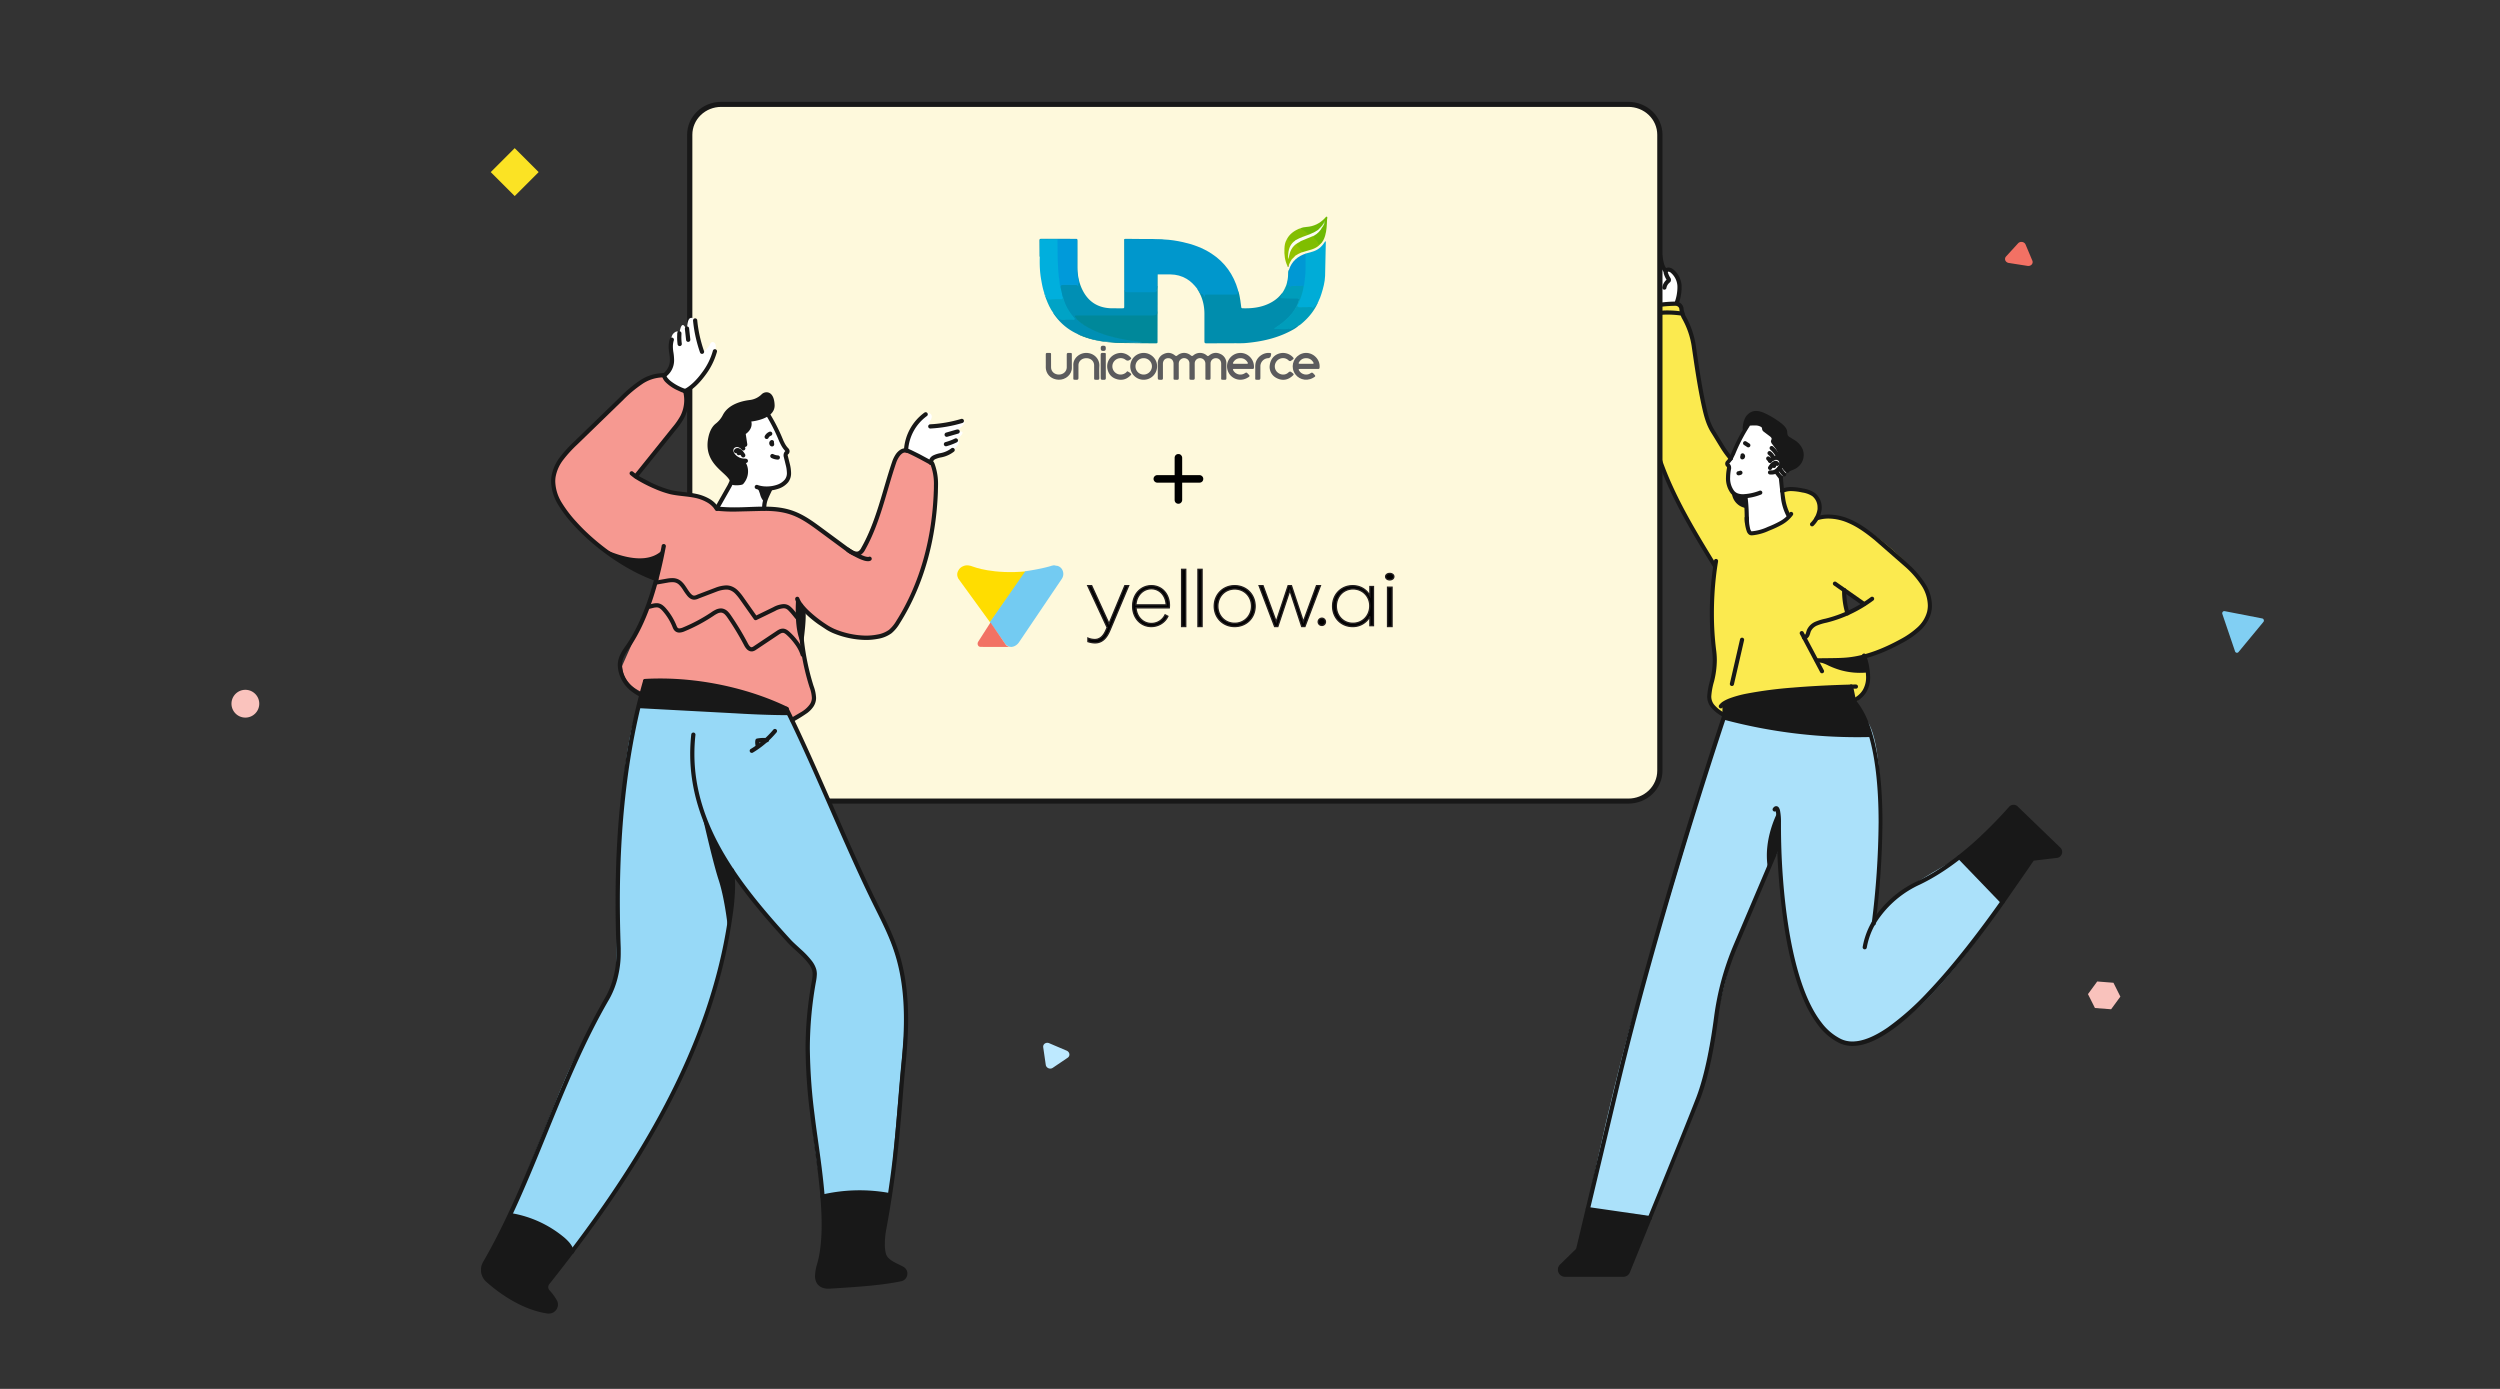 <svg xmlns="http://www.w3.org/2000/svg" width="540" height="300" fill="none" xmlns:v="https://vecta.io/nano"><rect width="100%" height="100%" fill="#333333" stroke="none"/><path d="M53 155a3 3 0 1 0 0-6 3 3 0 1 0 0 6z" fill="#fac3bd"/><path d="M225.333 226.205l.554 3.813c.022.153.088.3.188.426s.234.226.386.29.317.092.479.079a.92.92 0 0 0 .446-.155l3.256-2.204a.83.83 0 0 0 .285-.349c.06-.139.079-.293.056-.445a.89.89 0 0 0-.187-.422 1 1 0 0 0-.382-.291l-3.783-1.611c-.153-.069-.32-.099-.485-.087a.94.94 0 0 0-.454.153c-.132.088-.235.209-.298.35s-.084.298-.061.453z" fill="#bde9ff"/><path d="M438.987 56.3l-1.47-3.492a.87.87 0 0 0-.287-.359c-.128-.096-.282-.159-.445-.185a1.03 1.03 0 0 0-.484.039c-.154.051-.29.138-.394.252l-2.617 2.864c-.102.115-.167.253-.191.399a.78.78 0 0 0 .054.435.88.88 0 0 0 .285.357c.127.095.279.159.441.185l4.062.637a1.04 1.04 0 0 0 .492-.032c.157-.05.296-.137.402-.252a.8.8 0 0 0 .203-.404.78.78 0 0 0-.051-.444z" fill="#f37164"/><path fill="#fbe324" d="M111.174 32l5.174 5.174-5.174 5.174L106 37.174z"/><path d="M452.508 217.735l3.494.265 1.998-2.729-1.496-2.995-3.506-.276-1.998 2.729 1.508 3.006z" fill="#f9c2bc"/><path d="M483.512 140.847l5.358-6.48c.059-.062.1-.139.119-.223s.014-.172-.013-.253-.075-.154-.139-.209a.44.44 0 0 0-.224-.102l-8.087-1.573a.44.44 0 0 0-.23.02c-.074.028-.14.075-.19.137a.47.47 0 0 0-.099.217.49.49 0 0 0 .019.24l2.736 8.053c.022.078.064.148.122.203s.128.094.204.112.156.014.231-.011a.44.44 0 0 0 .193-.131z" fill="#81cff3"/><g clip-path="url(#A)"><path d="M403.285 155.694s-20.01-5.975-30.886-1.266l-17.107 57.122c-3.837 10.332-9.884 36.6-12.413 49.345l13.477 2.206c1.842-5.472 12.175-27.58 12.539-33.847.328-4.744 5.723-25.081 5.894-25.481l7.489-16.928c1.123-2.322 2.134-2.637 2.04-4.708 1.828 40.28 11.909 62.306 42.934 20.437 1.626-2.677 3.391-5.267 5.288-7.759l-9.201-9.632s-10.548 5.472-15.018 9.645c-1.622 1.514-2.898 3.693-3.882 5.023.836-2.039 4.062-36.771-1.154-44.157z" fill="#abe1fa"/><path d="M413.995 124.301c-3.882-5.548-16.402-15.486-21.564-12.355 0 0 3.904-7.79-7.484-5.889 0 0 .449 4.227 1.347 5.202 0 0-2.246 3.657-8.019 3.805 0 0-1.316.449-1.204-5.535l-3.392-10.723s-4.604-6.963-5.103-8.985-3.109-17.018-3.109-17.018l-2.057-5s.08-2.246-1.465-2.183-6.083.261-6.258 1.231-.319 1.474-.319 1.474a16.39 16.39 0 0 0-1.011 8.172c.638 4.492 1.86 21.29 8.621 32.989l7.413 12.767s-1.451 14.578-.027 19.381c0 0-.418 6.644-1.159 8.243s3.194 4.583 3.194 4.583l28.752-3.113s3.904-3.145 2.013-7.764l-10.818-.898s17.004.899 24.124-9.74c.014-.031 1.407-3.095-2.475-8.643zm-14.686 8.086c-.831-1.181-.898-4.942-.898-4.942l4.231 3.01-3.333 1.932z" fill="#fbea4f"/><g fill="#181818"><path d="M340.938 269.686l-3.949 3.68c-.171.157-.289.362-.341.588a1.15 1.15 0 0 0 1.127 1.406h12.606a1.79 1.79 0 0 0 1.018-.314 1.8 1.8 0 0 0 .662-.836l4.308-11.11-13.477-2.205-1.954 8.791zm82.414-84.503l9.2 9.632 6.609-9.435 4.829-.593c1.011-.076 1.312-.925.58-1.626l-8.666-8.513c-.112-.102-.244-.181-.386-.232a1.14 1.14 0 0 0-.881.047c-.136.066-.259.157-.36.27-1.914 2.143-7.066 7.736-10.925 10.45z"/></g><g fill="#fff"><path d="M356.62 66.159s-3.145-4.749-2.875-9.142c0 0 .283-1.518 1.429-.624 0 0 1.253-1.855 1.882-.571 0 0 .368-1.689 1.536-.593 0 0 .423 2.664 1.128 3.23 0 0 .979-.898 2.008.647s1.123 3.751.449 6.312c0 0-4.604.04-5.557.741zm21.017 25.787s-2.812 4.367-3.32 6.379l-1.231 1.905.368.643s-.934 7.107 3.491 6.348l.346 4.685s-.418 3.549 1.756 3.239c0 0 6.905-2.138 7.287-3.782 0 0-2.327-5.93-1.68-8.231l1.42-1.347s-2.799-12.373-8.437-9.839z"/></g><g fill="#181818"><path d="M376.119 98.698l.112-.166h-.211c-.001.034.008.068.026.097s.042.053.073.069l.112-.166h-.076l-.108-.04v.04h.112l-.108-.04h.027-.027.027-.027l.369.252-.176-.413-.089.04.179.413h.45v-.09h-.45l.409.189.09-.198a.45.45 0 0 0 .01-.343c-.042-.111-.126-.201-.235-.25a.45.45 0 0 0-.593.22l-.089.198a.39.39 0 0 0-.041.193v.09a.45.45 0 0 0 .056.212c.036.065.088.12.151.16a.45.45 0 0 0 .422.032l.085-.036a.48.48 0 0 0 .194-.157.87.87 0 0 0 .152-.449.7.7 0 0 0-.083-.319.71.71 0 0 0-.218-.247c-.049-.033-.104-.056-.162-.067a.45.45 0 0 0-.338.068.46.46 0 0 0-.124.125.45.45 0 0 0 .126.62l-.027-.036zm6.169 3.801h.391c.375.008.745-.083 1.073-.265a3.69 3.69 0 0 0 .854-.742 2.43 2.43 0 0 0 .575-.997c.041-.157.062-.318.063-.481a1.59 1.59 0 0 0-.198-.781c-.145-.253-.36-.459-.62-.593-.25-.134-.529-.203-.813-.202h-.171c-.286.037-.563.13-.814.274a2.2 2.2 0 0 0-.646.566.45.45 0 0 0 .072.629.45.45 0 0 0 .629-.067c.205-.275.51-.458.849-.508h.077c.135.001.269.034.39.094a.65.65 0 0 1 .261.243.69.69 0 0 1 .081.342.9.9 0 0 1-.032.242c-.074.237-.202.454-.372.634a2.87 2.87 0 0 1-.634.561 1.19 1.19 0 0 1-.629.149 2.52 2.52 0 0 1-.301 0 .45.45 0 0 0-.175.016c-.057.017-.11.045-.156.083a.46.46 0 0 0-.163.305.45.45 0 0 0 .101.329c.076.091.185.149.303.161l.005.009z"/><path d="M384.281 100.05a.72.72 0 0 0-.319-.395.9.9 0 0 0-.422-.117h-.09l.054.449-.045-.449c-.228.032-.443.127-.62.274a3.3 3.3 0 0 0-.899 1.033.45.45 0 0 0-.041.341c.032.115.108.212.212.27s.226.073.341.041.211-.108.27-.211c.167-.295.392-.553.66-.76l.117-.076h.045v-.135.135-.135.068l-.036.058h.036v-.067l-.036.058.09-.153-.166.054c.012.042.039.077.076.099l.09-.153-.166.054a.45.45 0 0 0 .566.288.45.45 0 0 0 .261-.224c.054-.106.063-.229.026-.342l-.004-.005z"/><path d="M383.644 100.625v-.049c0-.085-.017-.168-.051-.246a.6.6 0 0 0-.147-.203.66.66 0 0 0-.391-.171h-.058a.83.83 0 0 0-.508.189.45.45 0 0 0-.085.629.45.45 0 0 0 .629.085l-.054-.112v.121h.054l-.054-.112v-.095.216-.216.216l.022-.243-.166.18c.039.038.09.06.144.063l.022-.243-.166.18.198-.216h-.288c-.001.041.007.081.022.118a.28.28 0 0 0 .068.098l.198-.216h.022-.31.31-.31a.45.45 0 0 0 .02.175c.019.057.048.109.086.154s.085.082.138.109a.46.46 0 0 0 .17.048c.059.005.118-.002.175-.02a.47.47 0 0 0 .153-.086c.045-.038.082-.085.109-.138a.46.46 0 0 0 .048-.17v-.045zm-6.492-8.917a36.84 36.84 0 0 0-3.171 6.159l.418.162.121-.449a.45.45 0 0 0-.535.256c-.027.058-.161.373-.359.723a4.19 4.19 0 0 1-.701.97c-.087.081-.157.179-.205.288s-.073.227-.074.346.026.236.075.345a.85.85 0 0 0 .209.284l.026.022c.025.023.045.05.059.08a.24.24 0 0 1 .022.096v.054c-.141.695-.216 1.402-.224 2.111a5.35 5.35 0 0 0 1.046 3.41 2.7 2.7 0 0 0 1.213.858 4.34 4.34 0 0 0 1.469.229 11.95 11.95 0 0 0 3.824-.818c.055-.019.107-.05.151-.089a.45.45 0 0 0 .105-.141c.026-.054.04-.112.043-.171a.45.45 0 0 0-.025-.174c-.041-.112-.124-.203-.232-.254a.45.45 0 0 0-.343-.015 11.24 11.24 0 0 1-3.523.763 3.41 3.41 0 0 1-1.159-.175c-.322-.112-.606-.311-.822-.575a4.45 4.45 0 0 1-.849-2.848c.008-.651.078-1.299.211-1.936a1.25 1.25 0 0 0 0-.229 1.14 1.14 0 0 0-.101-.467 1.13 1.13 0 0 0-.285-.382l-.027-.027-.04.049h.063v-.049l-.041.049h.036-.027a5.33 5.33 0 0 0 .899-1.262l.368-.75-.418-.175-.117.449a.45.45 0 0 0 .323-.033c.1-.051.177-.137.216-.241a36.65 36.65 0 0 1 3.096-6.007.46.46 0 0 0 .062-.164.45.45 0 0 0-.078-.336c-.034-.048-.078-.089-.128-.12a.45.45 0 0 0-.337-.055c-.116.027-.216.098-.278.198l.044.04zm-1.612 10.966c.208-.013.411-.068.598-.162.052-.027.099-.064.137-.109s.067-.097.085-.154a.45.45 0 0 0-.029-.343c-.027-.053-.064-.099-.11-.138a.45.45 0 0 0-.328-.104.44.44 0 0 0-.169.049c-.073.036-.152.058-.233.063a.45.45 0 0 0-.301.14c-.078.084-.122.194-.122.309a.45.45 0 0 0 .132.317c.084.085.198.132.318.132h.022zm8.671.499l.485 4.492a11.67 11.67 0 0 0 1.253 3.94c.061.102.16.176.275.206a.45.45 0 0 0 .341-.049c.102-.061.176-.16.206-.275a.45.45 0 0 0-.049-.34c-.594-1.133-.98-2.362-1.141-3.63-.234-1.415-.355-2.956-.476-4.407-.011-.119-.068-.228-.159-.305s-.208-.114-.327-.104-.228.067-.304.158a.45.45 0 0 0-.104.327v-.013z"/><path d="M376.568 107.342c.346 2.646.234 3.881.333 5.503.008.119.062.229.152.307a.45.45 0 0 0 .324.111c.059-.003.117-.019.17-.044a.44.44 0 0 0 .14-.106c.039-.044.069-.096.088-.152a.43.43 0 0 0 .024-.174c-.099-1.532 0-2.853-.341-5.562a.45.45 0 0 0-.172-.297c-.094-.073-.214-.105-.331-.089a.45.45 0 0 0-.298.171c-.072.095-.104.214-.089.332zm.134-11.231l.687.449a.47.47 0 0 0 .164.066.45.45 0 0 0 .177-.003.44.44 0 0 0 .161-.07.45.45 0 0 0 .123-.127c.064-.1.086-.222.06-.338a.45.45 0 0 0-.195-.282l-.687-.449a.47.47 0 0 0-.164-.066.44.44 0 0 0-.177.003c-.058.013-.113.037-.162.07a.46.46 0 0 0-.122.127.45.45 0 0 0 .135.62zm7.117 85.99l-9.327 21.942a59.96 59.96 0 0 0-4.258 15.687c-.697 5.301-1.919 12.364-3.868 17.404-3.253 8.406-13.361 32.997-15.163 37.382a.62.62 0 0 1-.235.289c-.106.071-.23.108-.358.106h-12.579a.61.61 0 0 1-.245-.051c-.077-.034-.147-.084-.204-.146-.112-.123-.176-.283-.179-.449 0-.085.018-.168.052-.245a.63.63 0 0 1 .145-.205l3.361-3.275c.208-.2.355-.455.422-.737l8.212-34.484c8.221-34.592 20.706-72.706 23.051-79.773.215-.646.324-1.323.324-2.003 0-.194 0-.382-.027-.571l-.081-.921c-.011-.118-.067-.228-.158-.305a.45.45 0 0 0-.328-.104c-.059.005-.116.022-.169.049a.46.46 0 0 0-.137.111c-.038.045-.067.098-.084.155a.43.43 0 0 0-.018.175l.081.898v.49a5.5 5.5 0 0 1-.279 1.721c-2.35 7.08-14.825 45.185-23.069 79.849l-8.212 34.48a.64.64 0 0 1-.175.305l-3.361 3.275c-.144.144-.258.315-.336.503a1.51 1.51 0 0 0-.113.594c.001.395.152.776.422 1.064.144.154.318.277.511.36s.402.126.612.125h12.579a1.54 1.54 0 0 0 1.425-.952l15.166-37.4c1.999-5.175 3.221-12.273 3.922-17.61.691-5.318 2.103-10.517 4.196-15.455l9.326-21.941c.047-.109.048-.233.003-.343a.45.45 0 0 0-.584-.248.45.45 0 0 0-.245.241l-.018.013z"/><path d="M383.707 175.062l-.207-.126.207.126-.207-.126.207.126.045-.05-.063-.085.036.099h.027l-.063-.086.036.099-.086-.216v.234h.086l-.086-.216v-.022l-.13.22c.04.022.085.034.13.036v-.256l-.13.22.09-.153-.121.131.031.022.09-.153-.121.131.045-.045-.05.04.045-.045-.049.041c.032.049.057.104.072.161a10.08 10.08 0 0 1 .224 2.655c.004 7.679.582 15.347 1.73 22.939.844 5.234 2.098 10.526 3.971 14.929a25.75 25.75 0 0 0 3.32 5.84 12.76 12.76 0 0 0 4.493 3.76 6.56 6.56 0 0 0 2.87.629c1.842 0 3.805-.66 5.841-1.775 3.571-1.958 7.399-5.337 11.168-9.308 5.651-5.957 11.155-13.248 15.274-19.053l5.027-7.233 1.447-2.111c.175-.243.31-.449.4-.548l.094-.117-.175-.184.144.211.031-.027-.175-.184.144.211-.225-.328.157.364.068-.036-.225-.328.157.364-.17-.395v.449c.058-.002.116-.014.17-.036l-.17-.395v.449h.053l4.992-.589-.05-.449v.449c.178.001.354-.035.517-.106a1.3 1.3 0 0 0 .431-.302 1.32 1.32 0 0 0 .36-.899 1.31 1.31 0 0 0-.328-.858l-.027-.027-9.174-8.85-.31.323.31-.323a1.29 1.29 0 0 0-.441-.332c-.169-.078-.352-.118-.538-.117a1.31 1.31 0 0 0-.534.12c-.167.077-.316.19-.437.329a96.86 96.86 0 0 1-7.269 7.372c-3.45 3.104-7.758 6.42-12.426 8.635a22.96 22.96 0 0 0-8.778 7.071 16.56 16.56 0 0 0-3.145 7.188c-.017.118.014.237.086.333s.178.158.296.174a.45.45 0 0 0 .333-.085c.095-.072.158-.179.175-.297.437-2.468 1.46-4.796 2.983-6.788 2.202-2.931 5.102-5.266 8.437-6.792 4.784-2.274 9.151-5.638 12.637-8.783 2.579-2.344 5.03-4.826 7.341-7.435.037-.043.084-.077.136-.1s.108-.035.165-.035a.4.4 0 0 1 .167.036c.053.024.1.06.138.103l.027.027 9.214 8.77.31-.328-.337.296a.41.41 0 0 1 .104.265.45.45 0 0 1-.117.288c-.038.04-.083.072-.133.093s-.105.033-.159.033h-.054l-4.996.588.054.449v-.449a.44.44 0 0 0-.189.04 1.06 1.06 0 0 0-.134.081c-.04.038-.078.079-.113.122-.134.157-.328.426-.606.822l-5.939 8.589c-4.192 5.912-9.915 13.55-15.755 19.686a57.6 57.6 0 0 1-8.653 7.678c-2.785 1.918-5.391 3.037-7.637 3.033a5.67 5.67 0 0 1-2.484-.544 11.85 11.85 0 0 1-4.156-3.5c-2.138-2.727-3.783-6.55-5.018-10.804-1.86-6.384-2.817-13.738-3.302-19.857s-.467-11.011-.467-12.48a12.83 12.83 0 0 0-.207-2.696 1.84 1.84 0 0 0-.256-.633.81.81 0 0 0-.238-.225.65.65 0 0 0-.328-.089.67.67 0 0 0-.364.107c-.102.065-.192.147-.265.243-.034.043-.066.088-.094.135s-.05.107-.058.166a.45.45 0 0 0 .011.175c.015.057.041.111.077.158a.44.44 0 0 0 .131.116.45.45 0 0 0 .166.058c.059.008.118.004.176-.011s.11-.041.158-.077.086-.08.116-.132l-.009-.008z"/><path d="M405.118 199.5c.939-7.256 1.437-14.562 1.492-21.878 0-10.944-1.447-17.453-2.916-21.308-.516-1.411-1.201-2.755-2.039-4.003a15.57 15.57 0 0 0-.67-.898c-.08-.099-.139-.175-.166-.216v-.022l-.135.072.149-.05v-.022l-.135.072.148-.05-.328.117h.346c.006-.039.006-.078 0-.117l-.328.117h.346v-.09l-.615-3.019c-.012-.058-.035-.113-.068-.161a.46.46 0 0 0-.125-.124.45.45 0 0 0-.162-.066c-.058-.011-.118-.011-.176.001a.45.45 0 0 0-.161.068c-.049.033-.091.075-.124.124a.44.44 0 0 0-.066.163.45.45 0 0 0 .001.175l.616 3.019.449-.09h-.449a.58.58 0 0 0 .058.252 1.81 1.81 0 0 0 .171.256c.121.157.283.355.489.633.724.97 1.977 2.934 3.064 6.829s1.995 9.703 1.995 18.338a181.36 181.36 0 0 1-1.483 21.771c-.014.117.02.236.093.33s.18.154.298.168a.45.45 0 0 0 .499-.391h-.068zm-18.54-88.731a6.49 6.49 0 0 1-2.071 1.797c-.86.477-1.751.893-2.669 1.245-1.015.481-2.101.794-3.216.925-.099 0-.14 0-.18.027h-.076-.045c-.16-.176-.266-.394-.306-.629a10.62 10.62 0 0 1-.274-2.246.45.45 0 0 0-.449-.449.45.45 0 0 0-.449.449 8.51 8.51 0 0 0 .476 2.929 1.55 1.55 0 0 0 .449.629.98.98 0 0 0 .58.193c.084-.002.168-.011.251-.027h.068l-.027-.179v.184l-.027-.18v.184a11.07 11.07 0 0 0 3.499-.993c.959-.365 1.89-.799 2.786-1.298a7.43 7.43 0 0 0 2.349-2.053.43.43 0 0 0 .073-.16c.014-.058.016-.117.006-.176s-.03-.114-.062-.165-.072-.094-.12-.128a.45.45 0 0 0-.161-.072c-.058-.013-.118-.015-.176-.005a.45.45 0 0 0-.165.063c-.05.032-.093.073-.127.122l.063.013zm-16.327 10.333c-.637 3.784-.948 7.615-.93 11.452-.007 2.687.158 5.371.494 8.037.089.679.134 1.363.135 2.048-.017 1.483-.215 2.959-.589 4.394a15.53 15.53 0 0 0-.606 3.347c-.016.839.251 1.659.759 2.327.739.89 1.657 1.614 2.695 2.125a.47.47 0 0 0 .168.053.45.45 0 0 0 .175-.016.44.44 0 0 0 .268-.217c.029-.052.047-.109.053-.167s.001-.119-.016-.176a.45.45 0 0 0-.081-.155c-.037-.046-.083-.085-.135-.113-.93-.447-1.756-1.085-2.422-1.873a2.82 2.82 0 0 1-.579-1.797 15.02 15.02 0 0 1 .584-3.145 19.25 19.25 0 0 0 .611-4.6c-.002-.724-.05-1.448-.144-2.166a62.59 62.59 0 0 1-.485-7.92c-.002-2.702.148-5.401.449-8.086.112-1.002.229-1.797.314-2.354.041-.274.077-.485.104-.625 0-.072 0-.126.027-.161v-.054c.022-.117-.003-.238-.069-.337s-.17-.166-.286-.189c-.058-.011-.118-.011-.176.002s-.113.035-.162.068a.46.46 0 0 0-.188.289l.032.009z"/><path d="M402.212 141.745a14 14 0 0 1 .862 4.43c.035 1-.208 1.99-.701 2.861a4.88 4.88 0 0 1-2.183 1.883.45.45 0 0 0-.211.597.45.45 0 0 0 .255.229c.112.04.235.033.342-.018a5.77 5.77 0 0 0 2.548-2.219c.579-1.01.867-2.161.831-3.324a14.91 14.91 0 0 0-.899-4.718c-.038-.112-.12-.205-.227-.257a.45.45 0 0 0-.622.545l.005-.009zm-4.274-14.376c-.034.244-.049.491-.045.737a17.08 17.08 0 0 0 .728 4.493c.016.056.042.11.079.156a.44.44 0 0 0 .132.115c.052.03.108.048.167.056a.45.45 0 0 0 .485-.566 16.24 16.24 0 0 1-.692-4.249v-.45-.108-.022l-.198-.031.198.031-.198-.031.198.031c.019-.117-.008-.238-.078-.334a.45.45 0 0 0-.625-.105c-.097.069-.162.173-.182.291l.031-.014zm2.925 20.477s-6.622.09-13.59.674a89.54 89.54 0 0 0-9.95 1.294c-1.274.239-2.526.583-3.743 1.029a7.96 7.96 0 0 0-1.347.651 3.13 3.13 0 0 0-.899.813.46.46 0 0 0-.071.162c-.013.058-.014.118-.004.176a.43.43 0 0 0 .065.164.46.46 0 0 0 .122.127.45.45 0 0 0 .625-.112 2.31 2.31 0 0 1 .651-.571c.809-.46 1.676-.808 2.579-1.033 2.39-.62 4.823-1.063 7.278-1.325 4.146-.503 8.724-.791 12.26-.953l4.344-.161 1.244-.027h.45a.45.45 0 0 0 .317-.132c.085-.084.132-.198.132-.318s-.047-.233-.132-.317a.45.45 0 0 0-.317-.132l-.014-.009zm-15.723-41.403c.564-.257 1.178-.383 1.797-.368a12.04 12.04 0 0 1 2.323.296 5.4 5.4 0 0 1 2.197.796c.364.297.656.674.852 1.102s.292.894.28 1.364c.006.121.006.243 0 .364-.164 1.115-.69 2.146-1.496 2.934-.084.084-.131.198-.131.316a.45.45 0 0 0 .131.317c.084.084.198.131.316.131a.45.45 0 0 0 .317-.131 6.04 6.04 0 0 0 1.743-3.459c0-.153.023-.31.023-.45.013-.609-.114-1.214-.373-1.767A3.97 3.97 0 0 0 392 106.47a6.19 6.19 0 0 0-2.556-.957c-.822-.188-1.66-.293-2.502-.314-.757-.02-1.509.134-2.197.449-.053.026-.101.062-.14.106s-.069.096-.088.152a.43.43 0 0 0-.024.174c.004.059.019.117.045.17.055.105.149.184.261.221a.45.45 0 0 0 .341-.028z"/><path d="M392.566 112.373c.778-.245 1.589-.368 2.404-.364 1.426.024 2.834.33 4.142.899 2.089.871 3.958 2.246 5.777 3.724l6.653 5.813c1.444 1.269 2.697 2.74 3.72 4.367.719 1.204 1.115 2.574 1.15 3.976-.001.454-.054.906-.157 1.348a7.03 7.03 0 0 1-2.183 3.468c-1.114.987-2.345 1.832-3.666 2.516-3.545 1.931-7.341 3.486-11.299 3.886-1.213.121-2.444.134-3.688.152l-2.997.032a.45.45 0 0 0-.317.131c-.084.085-.132.199-.132.318a.45.45 0 0 0 .449.449l2.997-.031c1.244 0 2.507-.032 3.769-.157 4.138-.418 8.037-2.026 11.64-3.99 1.388-.72 2.681-1.609 3.85-2.646 1.183-1.035 2.032-2.399 2.44-3.917a6.64 6.64 0 0 0 .184-1.564 9.1 9.1 0 0 0-1.267-4.42 20.75 20.75 0 0 0-3.886-4.574c-2.153-2.048-4.389-3.995-6.707-5.84-1.833-1.473-3.765-2.92-5.993-3.854-1.421-.61-2.947-.934-4.493-.953-.914-.006-1.824.132-2.695.409a.45.45 0 0 0-.261.224c-.054.106-.064.229-.027.342a.45.45 0 0 0 .224.261c.106.054.229.064.342.027l.027-.032z"/><path d="M388.779 136.952l4.384 8.257c.06.102.157.178.272.209a.45.45 0 0 0 .339-.043c.052-.029.097-.069.133-.116s.063-.1.078-.157.02-.117.012-.176-.027-.115-.057-.167l-4.353-8.203c-.053-.106-.146-.188-.259-.225a.45.45 0 0 0-.569.279c-.039.112-.032.235.02.342z"/><path d="M389.682 138.151c.264-.011.516-.113.714-.287a1.58 1.58 0 0 0 .414-.539c.175-.373.229-.715.332-.953a2.59 2.59 0 0 1 1.348-1.262c.657-.269 1.339-.473 2.035-.611 3.659-.911 7.098-2.544 10.117-4.803a.44.44 0 0 0 .117-.13c.03-.051.05-.107.058-.166a.45.45 0 0 0-.009-.175.47.47 0 0 0-.076-.158.46.46 0 0 0-.296-.175.45.45 0 0 0-.175.01.43.43 0 0 0-.158.076 27.43 27.43 0 0 1-9.798 4.649c-.753.151-1.489.375-2.197.67-.795.335-1.436.955-1.797 1.738-.144.364-.198.683-.305.899-.045.092-.107.175-.185.242-.041.044-.097.071-.157.077a.45.45 0 0 0-.449.449.45.45 0 0 0 .449.449h.018z"/><path d="M396.093 126.439l6.258 4.385c.048.035.102.06.159.074s.117.016.176.007a.45.45 0 0 0 .165-.061c.05-.031.094-.071.129-.119a.45.45 0 0 0-.095-.625l-6.289-4.407c-.099-.065-.22-.088-.336-.064a.45.45 0 0 0-.284.19c-.065.099-.088.22-.065.336a.45.45 0 0 0 .191.284h-.009zm-20.243 11.64l-2.197 9.556c-.013.058-.014.117-.003.176s.033.113.065.163.073.092.122.126a.44.44 0 0 0 .162.069.43.43 0 0 0 .175.003.44.44 0 0 0 .164-.064.46.46 0 0 0 .126-.123c.033-.049.057-.104.069-.162l2.188-9.528a.45.45 0 0 0-.328-.544c-.115-.028-.238-.01-.339.052s-.176.161-.204.276zm5.754-38.747l.404.449a.45.45 0 0 0 .634.036c.088-.079.142-.191.149-.309a.45.45 0 0 0-.113-.324l-.405-.449c-.079-.089-.19-.142-.309-.149a.45.45 0 0 0-.36.746z"/><path d="M381.949 98.222a2.08 2.08 0 0 1 .688.952c.019.056.05.107.089.151a.46.46 0 0 0 .141.105c.054.025.112.04.171.043a.45.45 0 0 0 .174-.026c.056-.02.107-.05.151-.09s.08-.088.105-.141a.44.44 0 0 0 .043-.171c.003-.059-.005-.118-.025-.174-.195-.534-.538-1.002-.989-1.348a.45.45 0 0 0-.331-.09c-.118.015-.225.076-.297.17a.45.45 0 0 0 .08.629v-.014z"/><path d="M382.385 97.121a5.1 5.1 0 0 1 1.406 1.954.45.45 0 0 0 .584.247.46.46 0 0 0 .148-.095.45.45 0 0 0 .099-.144.44.44 0 0 0 .037-.172.44.44 0 0 0-.032-.172c-.362-.887-.928-1.675-1.653-2.3a.45.45 0 0 0-.153-.086c-.056-.018-.115-.025-.174-.021a.45.45 0 0 0-.169.047.47.47 0 0 0-.138.108.45.45 0 0 0-.085.153.43.43 0 0 0-.021.174.45.45 0 0 0 .047.169c.027.053.064.099.109.138h-.005zm.999 5.14l.449.593c.159.214.333.417.521.606a.46.46 0 0 0 .147.099.44.44 0 0 0 .172.034c.06 0 .118-.011.173-.034s.105-.057.146-.099c.084-.084.131-.198.131-.316a.45.45 0 0 0-.131-.317c-.162-.154-.312-.321-.449-.499l-.449-.588a.46.46 0 0 0-.131-.117.44.44 0 0 0-.165-.058.43.43 0 0 0-.175.009c-.057.015-.111.041-.158.076s-.087.08-.117.13a.44.44 0 0 0-.058.166.45.45 0 0 0 .009.175c.015.057.041.111.076.158l.009-.018z"/><path d="M383.959 101.295c.146.281.318.549.512.799l.319.396a2.82 2.82 0 0 0 .314.323.46.46 0 0 0 .155.084c.056.018.115.024.174.018a.44.44 0 0 0 .169-.05.45.45 0 0 0 .136-.11.46.46 0 0 0 .084-.155c.017-.056.023-.115.018-.174a.43.43 0 0 0-.05-.168c-.027-.053-.065-.099-.111-.137a2.48 2.48 0 0 1-.215-.22l-.409-.53a3.68 3.68 0 0 1-.283-.449c-.051-.108-.142-.191-.254-.232s-.236-.034-.344.016-.189.143-.228.255a.45.45 0 0 0 .017.343l-.004-.009z"/><path d="M384.407 100.239a6.58 6.58 0 0 0 .607.957c.225.319.489.609.786.862.094.073.213.105.331.09a.45.45 0 0 0 .298-.17c.073-.094.106-.213.092-.331s-.075-.225-.168-.298a3.88 3.88 0 0 1-.62-.692 6.24 6.24 0 0 1-.522-.813c-.052-.106-.144-.188-.256-.226a.45.45 0 0 0-.569.278.43.43 0 0 0-.024.174c.004.059.019.117.045.17zm-13.644 21.748c-4.209-6.869-8.423-13.765-11.253-21.24-3.082-8.136-4.493-16.861-4.771-25.581 0-.449-.027-.898-.027-1.348a11.93 11.93 0 0 1 .548-3.967 12.07 12.07 0 0 0 .723-2.183c.031-.22.045-.418.081-.566a.59.59 0 0 1 .135-.297.5.5 0 0 1 .179-.103 2.41 2.41 0 0 1 .324-.085c1.719-.364 3.471-.552 5.229-.562a.84.84 0 0 1 .566.216.73.73 0 0 1 .176.231.74.74 0 0 1 .071.281 2.75 2.75 0 0 0 .086.548c.062.252.116.476.184.705.071.249.169.49.292.719a17.6 17.6 0 0 1 2.075 5.876c.656 4.493 1.294 9.012 2.291 13.477.405 1.797.899 3.675 1.923 5.306.602.939 1.245 2.044 1.905 3.1a21.42 21.42 0 0 0 2.031 2.835c.079.089.19.142.309.149a.45.45 0 0 0 .36-.746c-.717-.845-1.365-1.746-1.936-2.696l-1.91-3.109c-.938-1.469-1.41-3.23-1.797-5.018-.988-4.412-1.621-8.904-2.282-13.401-.341-2.188-1.073-4.297-2.161-6.227a2.28 2.28 0 0 1-.22-.539c-.058-.189-.108-.409-.179-.674a1.72 1.72 0 0 1-.054-.364c-.01-.215-.063-.426-.155-.621a1.65 1.65 0 0 0-.38-.515 1.73 1.73 0 0 0-1.168-.449v.449-.449a27.33 27.33 0 0 0-5.391.579 3.16 3.16 0 0 0-.449.126c-.183.067-.351.169-.494.301a1.44 1.44 0 0 0-.382.737c-.054.238-.068.449-.095.638a11.66 11.66 0 0 1-.678 2.017 12.71 12.71 0 0 0-.602 4.263c0 .449 0 .934.031 1.397.243 8.783 1.663 17.615 4.785 25.854 2.871 7.583 7.121 14.524 11.326 21.393.062.101.161.173.277.201a.45.45 0 0 0 .542-.329c.028-.115.01-.237-.051-.339l-.014.009z"/><path d="M355.579 68.706a14.04 14.04 0 0 1 4.65-.755 21.35 21.35 0 0 1 3.113.247c.059.009.118.006.176-.008a.43.43 0 0 0 .159-.075c.048-.036.087-.079.118-.13a.43.43 0 0 0 .059-.165c.017-.117-.013-.236-.084-.331a.45.45 0 0 0-.293-.176 21.78 21.78 0 0 0-3.248-.26 14.97 14.97 0 0 0-4.942.804.45.45 0 0 0-.278.571c.038.112.12.205.227.257a.45.45 0 0 0 .343.021zm7.022-3.144c.387-1.056.599-2.169.629-3.293v-.526a4.93 4.93 0 0 0-.523-1.965 4.92 4.92 0 0 0-1.274-1.584 1.8 1.8 0 0 0-.975-.409h-.054a1.12 1.12 0 0 0-.606.175.95.95 0 0 0-.423.548.91.91 0 0 0-.036.265 1.57 1.57 0 0 0 .095.494 5.43 5.43 0 0 0 .579 1.222l.032.058.17-.063h-.179v.058l.17-.063h.077l-.243-.081v.081h.256l-.242-.081.202.067-.153-.148c-.025.021-.042.049-.049.081l.202.067-.153-.148-.045.036c-.527.426-.882 1.03-.997 1.698a.45.45 0 0 0 .703.44c.096-.069.162-.174.182-.291.078-.445.314-.847.665-1.132 0-.023.067-.054.121-.108a.71.71 0 0 0 .162-.261.63.63 0 0 0 .031-.198.77.77 0 0 0-.045-.332c-.036-.076-.072-.13-.094-.171a4.33 4.33 0 0 1-.485-1.024.74.74 0 0 1-.05-.211v-.022a.23.23 0 0 1 .075-.048c.028-.011.057-.016.087-.015.177.027.343.105.476.225a4.05 4.05 0 0 1 1.433 2.902v.449a9.64 9.64 0 0 1-.579 3.01.45.45 0 0 0 .025.341c.053.106.145.187.258.225a.45.45 0 0 0 .483-.131.44.44 0 0 0 .087-.153l.005.014zm-9.305-8.19c.227 3.091 1.165 6.087 2.741 8.756.06.102.159.177.275.206a.45.45 0 0 0 .34-.049.46.46 0 0 0 .132-.116c.036-.047.062-.101.077-.158a.45.45 0 0 0-.047-.341 19.14 19.14 0 0 1-2.619-8.365c-.01-.118-.065-.228-.155-.306s-.208-.116-.326-.107a.45.45 0 0 0-.418.481zm1.653-1.033a4.27 4.27 0 0 0-.031.53 4.66 4.66 0 0 0 .512 2.125c.027.053.064.099.11.138a.45.45 0 0 0 .634-.053c.038-.045.067-.097.085-.154a.45.45 0 0 0 .02-.175c-.005-.059-.022-.116-.049-.169-.271-.53-.413-1.116-.414-1.712a3.23 3.23 0 0 1 .023-.449.45.45 0 0 0-.721-.401c-.093.073-.154.181-.169.298v.023zm1.664-.571a4.45 4.45 0 0 0-.027.49 4.5 4.5 0 0 0 .561 2.179.46.46 0 0 0 .114.134c.046.037.099.064.156.08s.116.021.174.015.116-.025.167-.053a.44.44 0 0 0 .136-.114.45.45 0 0 0 .081-.157c.016-.057.021-.117.014-.176s-.026-.116-.055-.168c-.295-.532-.449-1.13-.45-1.739.001-.129.009-.258.023-.386a.45.45 0 0 0-.014-.175.46.46 0 0 0-.08-.156.45.45 0 0 0-.134-.114c-.052-.029-.109-.047-.167-.054s-.119-.002-.176.014-.11.043-.156.08a.44.44 0 0 0-.113.134.45.45 0 0 0-.054.167z"/><path d="M358.153 55.323l.377 1.739c.152.622.444 1.202.854 1.694.078.089.189.144.308.151a.45.45 0 0 0 .476-.419.45.45 0 0 0-.11-.325 3.34 3.34 0 0 1-.665-1.348c-.144-.526-.234-1.11-.36-1.689-.012-.058-.036-.113-.069-.161a.45.45 0 0 0-.29-.187.43.43 0 0 0-.175.003c-.058.013-.113.036-.162.069a.43.43 0 0 0-.122.126.44.44 0 0 0-.065.163c-.011.058-.01.118.003.176v.009zM342.91 261.605l13.392 1.941c.118.016.238-.015.333-.086s.158-.178.174-.296a.45.45 0 0 0-.085-.333c-.072-.095-.178-.158-.296-.175l-13.392-1.941c-.118-.016-.238.015-.333.086a.45.45 0 0 0-.175.296c-.017.118.014.238.086.333a.45.45 0 0 0 .296.175zm80.007-76.157l9.313 9.677c.042.042.092.075.146.098a.45.45 0 0 0 .492-.098.45.45 0 0 0 0-.634l-9.308-9.676c-.042-.043-.092-.076-.147-.099a.44.44 0 0 0-.172-.034c-.06 0-.118.011-.173.034a.43.43 0 0 0-.146.099c-.084.084-.131.198-.131.316a.45.45 0 0 0 .131.317m-50.713-30.037c10.41 2.791 21.168 4.065 31.942 3.783 0 0-1.564-4.492-2.161-5.476s-1.928-2.696-1.869-3.657-.229-1.824-1.164-1.752-14.686.499-19.565 1.599-5.961 1.496-5.961 1.496-1.231 0-.984 1.177m11.608 22.669s-3.383 6.065-2.143 12.48l2.161-5.09a13.5 13.5 0 0 0 .157-2.731"/><path d="M392.357 142.653c1.209.139 2.296.754 3.41 1.231a15.28 15.28 0 0 0 7.336 1.168c-.144-1.041-.381-2.066-.709-3.064-.616.615-1.272.449-2.139.521l-6.334.4"/><path d="M392.357 142.877c.93.169 1.828.48 2.664.921a17.62 17.62 0 0 0 2.525.953 15.56 15.56 0 0 0 5.562.525c.034-.001.067-.009.097-.025s.057-.038.078-.065a.22.22 0 0 0 .042-.092.23.23 0 0 0-.002-.101c-.144-1.04-.381-2.066-.71-3.064-.01-.037-.031-.071-.058-.098s-.062-.047-.1-.057-.077-.01-.115 0-.072.029-.1.057c-.449.449-1.033.417-1.635.449-.728 0-1.455.117-2.179.184a32.89 32.89 0 0 1-4.492.234c-.06 0-.117.023-.159.065s-.066.1-.066.159.024.117.066.159.099.066.159.066c1.605.021 3.209-.066 4.802-.261l2.206-.166c.594.035 1.177-.167 1.622-.562l-.373-.098c.324 1 .561 2.027.71 3.068l.215-.288a15.19 15.19 0 0 1-5.633-.566c-.883-.279-1.746-.619-2.583-1.015-.796-.401-1.649-.676-2.53-.817-.283-.036-.283.413 0 .449l-.013-.014zm-7.802-43.721c0-1.28-.827-2.39-1.609-3.405-.127-.128-.2-.3-.202-.481.038-.133.084-.264.139-.391.086-.35-.238-.656-.525-.872l-1.155-.862c-.142-.088-.258-.214-.332-.364-.059-.139-.041-.296-.09-.449-.074-.144-.183-.267-.316-.359a.98.98 0 0 0-.448-.167 5.75 5.75 0 0 0-2.246-.081c-.22.211-.746 1.154-.957 1.388-.301-.53-.094-1.298.027-1.855.269-1.208 1.105-2.246 2.417-2.278 1.114 0 2.107.562 3.05 1.087a12.99 12.99 0 0 1 2.786 1.999 2.82 2.82 0 0 1 .647.898c.089.326.135.663.134 1.002.081.548.867.898 1.29 1.155a6.03 6.03 0 0 1 1.532 1.262 3.19 3.19 0 0 1 .602 1.304 3.21 3.21 0 0 1-.027 1.436 3.15 3.15 0 0 1-.657 1.267c-.311.368-.701.661-1.14.858-.442.212-.904.379-1.38.499-.112-.036.081.089 0 0-.637-.71-.368-.953-1.006-1.663"/><path d="M384.778 99.157c-.052-.982-.407-1.923-1.015-2.695l-.449-.615c-.153-.202-.4-.418-.297-.714.079-.163.11-.346.09-.526a1.12 1.12 0 0 0-.328-.548c-.404-.363-.835-.695-1.289-.993-.238-.18-.409-.288-.45-.593a.9.9 0 0 0-.251-.548 2.2 2.2 0 0 0-1.2-.449 6.11 6.11 0 0 0-1.433-.027c-.215 0-.449 0-.611.157a2.91 2.91 0 0 0-.278.386 9.2 9.2 0 0 1-.629.948l.215-.058h-.027l-.116.449h.054c.283.063.399-.368.116-.449h-.027l.135.103c-.157-.407-.171-.855-.04-1.271a5.25 5.25 0 0 1 .31-1.078 2.32 2.32 0 0 1 .607-.871 2.34 2.34 0 0 1 .929-.513c.899-.216 1.797.162 2.579.557a21.79 21.79 0 0 1 2.394 1.415 9.22 9.22 0 0 1 1.101.898c.376.297.639.714.746 1.182a2.01 2.01 0 0 0 .224 1.065 2.44 2.44 0 0 0 .755.615 6.48 6.48 0 0 1 1.968 1.528 2.98 2.98 0 0 1 .507 2.453 2.98 2.98 0 0 1-.596 1.188c-.285.346-.645.623-1.052.811l-.683.288-.404.153-.171.054h-.054a.24.24 0 0 0-.145.01c-.045.019-.084.051-.111.093a.21.21 0 0 0-.028.143.23.23 0 0 0 .064.131c.042.041.092.072.148.09.048.014.099.011.146-.008s.085-.052.11-.095c.021-.035.032-.075.032-.115s-.011-.08-.032-.115c-.214-.26-.391-.548-.525-.858a2.91 2.91 0 0 0-.54-.871c-.193-.22-.507.099-.319.314a2.68 2.68 0 0 1 .49.845c.134.286.303.555.503.8v-.221l.256-.103h.05l.036.274-.252.103a1.26 1.26 0 0 0 .674-.139l.822-.341c.745-.314 1.358-.874 1.739-1.586.207-.406.331-.849.364-1.303a3.42 3.42 0 0 0-.171-1.343 4.36 4.36 0 0 0-1.896-2.165l-1.011-.629a1.05 1.05 0 0 1-.382-.422 4 4 0 0 1-.094-.755c-.144-.961-1.159-1.694-1.891-2.219-.876-.623-1.803-1.17-2.772-1.635-.845-.413-1.838-.741-2.781-.476a2.84 2.84 0 0 0-1.104.673c-.312.306-.549.68-.693 1.092-.17.452-.285.922-.341 1.402a2.41 2.41 0 0 0 0 .804c.036.18.103.449.31.512l.116-.449h-.054c-.278-.063-.399.373-.116.449h.027c.037.011.078.011.116.001s.072-.031.099-.059c.369-.422.571-.984.957-1.388l-.157.067a8.75 8.75 0 0 1 1.411-.063 2.25 2.25 0 0 1 1.307.364c.175.171.112.427.207.638.083.156.203.288.35.386l1.312.988c.153.13.368.319.332.548s-.184.359-.139.597a1.24 1.24 0 0 0 .283.521l.449.606c.62.737.992 1.65 1.065 2.61 0 .059.024.117.066.159s.099.066.159.066.116-.024.158-.066.066-.099.066-.159v-.005zm-10.462 7.421a3.39 3.39 0 0 0 .899 1.941c.5.528 1.157.882 1.873 1.011-.021-.676-.086-1.35-.193-2.017-.003-.026-.01-.05-.022-.072-.036-.054-.113-.05-.176-.036-.387.072-.785.072-1.172 0a1.8 1.8 0 0 1-1.006-.58"/><path d="M374.091 106.578c.084.769.413 1.49.939 2.056a3.59 3.59 0 0 0 1.981 1.089.22.22 0 0 0 .102.003c.034-.006.065-.02.093-.041s.049-.048.065-.079.023-.064.023-.099c0-.449-.045-.898-.099-1.347 0-.212-.049-.423-.085-.634s-.099-.368-.323-.391a4.41 4.41 0 0 0-.585.05c-.213.01-.428-.006-.637-.05a1.61 1.61 0 0 1-.899-.521c-.189-.22-.508.099-.319.319.256.264.57.464.917.584s.718.157 1.082.108l.279-.031h.117l-.077-.05v.085l.081.602.09 1.272.287-.22a3.15 3.15 0 0 1-2.592-2.732c-.001-.059-.025-.115-.067-.157s-.098-.066-.157-.067-.116.025-.158.067-.066.098-.067.157l.009.027z"/></g></g><g clip-path="url(#B)"><g clip-path="url(#C)"><path d="M351.724 22.546H155.779c-3.754 0-6.797 2.934-6.797 6.553v137.382c0 3.619 3.043 6.553 6.797 6.553h195.945c3.754 0 6.796-2.934 6.796-6.553V29.099c0-3.619-3.042-6.553-6.796-6.553z" fill="#fef9dc"/><path d="M155.779 173.58h195.956c1.953 0 3.826-.748 5.207-2.079s2.156-3.137 2.156-5.02V29.099c0-1.883-.776-3.689-2.156-5.02S353.688 22 351.735 22H155.779c-1.953 0-3.826.748-5.207 2.079s-2.156 3.137-2.156 5.02v137.382c0 1.883.776 3.688 2.156 5.02s3.254 2.079 5.207 2.079zm-6.23-144.481c0-1.593.656-3.121 1.824-4.248s2.753-1.759 4.406-1.759h195.956c1.653 0 3.237.633 4.406 1.759s1.824 2.654 1.824 4.248v137.382c0 1.593-.656 3.121-1.824 4.248s-2.753 1.759-4.406 1.759H155.779c-1.653 0-3.237-.633-4.406-1.759s-1.824-2.655-1.824-4.248V29.099z" fill="#181818"/></g></g><g clip-path="url(#D)"><path d="M138.63 152c8.838 1.927 31.781 2.2 31.781 2.2l12.91 29.235 5.494 11.555c3.276 6.923 7.121 15.44 6.875 24.034l-3.467 39.009c-2.184-.283-4.382-.435-6.584-.456-2.954-.059-8.034.456-8.034.456-5.512-32.301-2.063-41.724-1.332-47.553.019-.461-.061-.92-.236-1.346s-.44-.809-.777-1.123l-7.848-8.134c-4.417-3.808-9.251-11.769-9.251-11.769s-.514 3.188-.691 11.787c-2.209 22.863-19.808 51.866-34.004 70.189 0 0-5.207-6.249-13.255-7.839l10.038-24.812a119.48 119.48 0 0 1 7.752-16.127c2.409-4.163 5.085-9.537 5.153-12.999.3-13.877.286-49.821 5.476-56.307z" fill="#97d9f7"/><path d="M145.828 83.338c1.404 1.549 2.417 1.157 2.417 1.157s-.09 5.465-1.526 6.654c-.605.501-8.948 11.208-9.443 11.75a27.63 27.63 0 0 0 5.503 2.756c1.599.512 3.262.795 4.939.842 0 0 5.217.943 6.921 3.079 1.745.241 6.88.296 11.097.301 3.825-.001 7.535 1.312 10.51 3.721 3.826 3.097 8.789 7.482 9.734 5.465 2.576-5.201 5.907-15.03 7.561-20.591 1.059-3.252 7.725 1.526 7.725 1.526s4.049 11.126-5.871 31.881c-2.531 5.447-6.87 6.568-11.165 5.657-5.88-1.285-11.319-6.832-11.319-6.832l.868 11.295s1.658 5.465 2.031 9.077c.173 1.658-3.672 3.644-4.998 4.413-3.722-8.043-35.349 1.262-36.472-11.554 2.936-6.732 7.589-16.169 8.448-23.069-2.14 4.186-15.25-2.117-21.326-11.053-2.726-4.013-2.299-8.198.787-11.946 3.562-4.318 11.064-11.054 15.59-14.998.768-.669 2.627-1.366 3.954-1.822a2.35 2.35 0 0 1 1.333-.06c.441.109.841.343 1.152.675a57.49 57.49 0 0 1 1.55 1.676z" fill="#f69991"/><g fill="#181818"><path d="M192.242 258.033s-3.635 13.572.25 14.734l2.468 1.179c.242.115.443.303.573.538a1.29 1.29 0 0 1 .153.773 1.28 1.28 0 0 1-.326.716c-.181.199-.42.336-.682.392-5.142 1.016-10.369 1.533-15.609 1.544 0 0-3.904.678-2.127-4.769 0 0 1.986-8.913.777-13.9 0 0 11.347-2.528 14.523-1.207zm-82.244 4.709l-5.244 10.084c-.313.774-1.154 2.359 1.036 4.099s9.002 7.287 13.633 6.116c0 0 2.304-.027-1.027-4.021 0 0-1.513-.788 1.817-4.35l3.399-3.876s-9.015-8.885-13.614-8.052z"/></g><g fill="#fff"><path d="M154.82 109.859l2.986-5.411 1.145-4.208s-2.427-3.288-.977-4.245a2.52 2.52 0 0 1 2.776 0l-.222-2.787s1.849-1.681 1.54-2.596 3.913-1.722 3.913-1.722l2.912 6.627 1.182 1.776-.355 1.171s3.081 6.326-3.376 7.209a20.06 20.06 0 0 0-1.268 4.186H154.82zm41.044-12.521a9.74 9.74 0 0 1 1.051-4.498 9.72 9.72 0 0 1 3.002-3.505.84.84 0 0 1 .47-.167c.17-.007.337.037.482.127s.258.221.326.377.089.329.058.496a2.15 2.15 0 0 1-.327.733c-.986 1.498 3.363.77 6.257.164 3.054-.638-.959 2.309-.959 2.309s3.636-1.025.246 1.726c0 0 1.945-.232-.668 2.218l-3.763 1.316s-1.063.638-1.113 1.367c0 .032-3.517-2.747-5.062-2.665zm-52.258-15.466c-.341-.392.145-1.289.509-1.658.645-.652 1.015-1.528 1.036-2.446.1-2.195-.7-4.759.341-5.761s1.245.173 1.245.173.272-2.701 1.072-1.781l.577.843s0-2.564.864-2.564c0 0 .763-.264.931.979l1.518 6.549s1.395-1.057 1.713-1.908 1.722-.415 1.004 1.617c0 0 .2 4.755-6.411 8.562a7.63 7.63 0 0 1-4.399-2.605z"/></g><g fill="#181818"><path d="M166.459 95.138c-.094.064-.171.15-.224.251s-.081.213-.081.327a.86.86 0 0 0 .155.483.5.5 0 0 0 .191.159l.091.041a.45.45 0 0 0 .218.035.46.46 0 0 0 .361-.234c.036-.066.056-.14.057-.215v-.096a.46.46 0 0 0-.046-.196 2.52 2.52 0 0 0-.091-.2.46.46 0 0 0-.103-.144c-.043-.041-.095-.073-.151-.094a.45.45 0 0 0-.175-.028.45.45 0 0 0-.317.145.47.47 0 0 0-.093.151c-.021.056-.03.116-.028.175a.47.47 0 0 0 .04.173l.096.205.413-.191h-.454v.096h.454l.182-.419-.091-.041-.182.419.378-.255-.105.036h.109v-.036l-.104.036h-.1l.109.168c.029-.017.053-.04.071-.069a.21.21 0 0 0 .029-.095h-.209l.109.169c.053-.032.099-.074.136-.124a.47.47 0 0 0 .076-.167c.013-.06.015-.123.003-.184a.44.44 0 0 0-.069-.17.46.46 0 0 0-.301-.196c-.061-.01-.124-.008-.184.006a.46.46 0 0 0-.166.079h-.004zm-5.403 3.922h-.25a2.71 2.71 0 0 1-1.072-.228 2.69 2.69 0 0 1-.891-.637c-.183-.185-.317-.411-.391-.66a.96.96 0 0 1-.037-.255.75.75 0 0 1 .087-.36.7.7 0 0 1 .272-.255.91.91 0 0 1 .414-.1h.082c.353.053.671.243.886.528a.45.45 0 0 0 .129.136.46.46 0 0 0 .174.072.45.45 0 0 0 .479-.225.45.45 0 0 0 .035-.365.45.45 0 0 0-.095-.162 2.25 2.25 0 0 0-.665-.584 2.23 2.23 0 0 0-.839-.281 1.16 1.16 0 0 0-.177 0 1.79 1.79 0 0 0-.836.205 1.55 1.55 0 0 0-.641.619 1.64 1.64 0 0 0-.204.802 1.98 1.98 0 0 0 .068.496 2.58 2.58 0 0 0 .591 1.029 3.61 3.61 0 0 0 1.198.859c.454.201.945.305 1.442.307.113.007.227.007.34 0 .12-.013.229-.072.305-.165a.46.46 0 0 0-.063-.64.45.45 0 0 0-.332-.102l-.009-.032z"/><path d="M159.384 97.594l-.164-.055.091.15c.034-.023.059-.057.073-.096l-.164-.055.091.15-.032-.055v.064h.032l-.032-.055v-.05.114-.114.114c.064.021.123.056.173.1a2.65 2.65 0 0 1 .695.779c.06.105.16.182.277.213s.241.016.346-.045a.46.46 0 0 0 .168-.624 3.44 3.44 0 0 0-.909-1.07 1.26 1.26 0 0 0-.636-.282l-.046.456.05-.456h-.086c-.152-.001-.301.04-.432.118a.77.77 0 0 0-.331.405c-.038.115-.028.241.027.349s.151.19.266.227.24.028.348-.028a.46.46 0 0 0 .227-.266l-.032.009z"/><path d="M160.088 97.826l-.314.027h.314v-.027l-.314.027h.027l.196.219a.29.29 0 0 0 .068-.1c.016-.038.024-.078.023-.119h-.287l.196.219-.159-.178v.237c.053 0 .103-.022.141-.059l-.159-.178v.237l-.023-.205v.205h.023l-.023-.205v.077l-.05.123h.05v-.123l-.05.123a.46.46 0 0 0 .16.086.45.45 0 0 0 .355-.04.44.44 0 0 0 .137-.12.46.46 0 0 0 .079-.165c.015-.06.018-.122.009-.182a.46.46 0 0 0-.064-.171c-.032-.052-.076-.097-.126-.132-.147-.123-.332-.192-.523-.196h-.059c-.148.013-.287.075-.395.178a.61.61 0 0 0-.151.206c-.035.079-.054.163-.054.25v.073a.46.46 0 0 0 .496.415.45.45 0 0 0 .309-.162.46.46 0 0 0 .104-.334l.064-.004zM166 94.565a1.02 1.02 0 0 1 .527-.456c.113-.043.204-.13.253-.241s.052-.236.008-.349-.129-.204-.24-.253-.235-.052-.348-.009a1.94 1.94 0 0 0-1.004.911c-.053.107-.062.23-.025.343a.45.45 0 0 0 .22.263c.106.055.228.067.342.033s.209-.111.267-.215v-.027zm-.881-5.434c1.261 1.975 2.335 4.064 3.208 6.24.04.106.118.193.219.245a.45.45 0 0 0 .326.033l-.118-.456-.418.178a10.45 10.45 0 0 0 .382.779 5.39 5.39 0 0 0 .94 1.307h.037l-.037-.041v.041h.055l-.037-.041h-.027a1.17 1.17 0 0 0-.292.397 1.15 1.15 0 0 0-.103.482c-.007.077-.007.155 0 .232l.454 1.867c.154.567.243 1.149.264 1.736a2.24 2.24 0 0 1-.455 1.462 3.68 3.68 0 0 1-1.645 1.106c-.73.253-1.499.379-2.272.374a5.9 5.9 0 0 1-1.967-.31.45.45 0 0 0-.178-.031c-.061.001-.121.015-.176.04a.46.46 0 0 0-.146.105c-.042.045-.074.098-.094.155s-.03.118-.027.179a.48.48 0 0 0 .045.175c.027.055.064.104.11.144s.099.07.157.089a6.75 6.75 0 0 0 2.272.365c.873.003 1.741-.14 2.567-.424.798-.259 1.51-.731 2.059-1.366a3.14 3.14 0 0 0 .65-2.031 8.43 8.43 0 0 0-.273-1.973l-.455-1.821v-.055c0-.037.008-.073.023-.107a.24.24 0 0 1 .064-.089h.027a.86.86 0 0 0 .214-.29.87.87 0 0 0 .077-.352.92.92 0 0 0-.286-.651c-.307-.321-.565-.685-.768-1.079l-.25-.496-.068-.15v-.037a.46.46 0 0 0-.22-.23.45.45 0 0 0-.317-.029l.118.456.423-.164c-.896-2.223-1.995-4.357-3.285-6.376-.064-.103-.166-.176-.284-.203s-.241-.007-.343.057-.176.166-.203.284a.46.46 0 0 0 .057.345l-.004-.068zm2.904 9.237c-.342-.018-.676-.108-.981-.264-.054-.028-.112-.044-.171-.05s-.12.002-.177.02-.11.047-.155.086-.084.086-.111.139a.46.46 0 0 0-.03.348c.019.057.048.11.086.156a.46.46 0 0 0 .139.111 3.34 3.34 0 0 0 1.364.364c.12.006.238-.036.328-.117a.46.46 0 0 0 .149-.315c.006-.121-.036-.239-.117-.329s-.194-.143-.315-.15h-.009zm-10.284 2.382a2.15 2.15 0 0 1 .341 1.193c0 .683-.282 1.594-.909 2.833l-2.754 4.85c-.046.103-.053.219-.018.327a.46.46 0 0 0 .204.255.46.46 0 0 0 .596-.126l2.785-4.914c.637-1.271.986-2.309.991-3.239a3.06 3.06 0 0 0-.482-1.676.45.45 0 0 0-.122-.128c-.049-.035-.104-.059-.162-.072a.44.44 0 0 0-.177-.005c-.059.01-.115.032-.166.064-.1.065-.172.166-.198.283a.46.46 0 0 0 .057.341l.014.014z"/><path d="M165.933 105.477l-.973 2.182a5.85 5.85 0 0 0-.341 2.017v.196c0 .121.048.237.133.322s.201.133.322.133.236-.048.321-.133.133-.201.133-.322v-.173a4.79 4.79 0 0 1 .291-1.713c.195-.555.509-1.188.936-2.095.052-.109.058-.234.018-.348a.46.46 0 0 0-.234-.26.45.45 0 0 0-.348-.017c-.114.04-.207.124-.258.234v-.023z"/><path d="M154.772 110.314c1.276.138 2.56.203 3.844.196l6.362-.16c2.385 0 4.607.223 6.816 1.189 1.858.811 3.54 2.045 5.226 3.288l5.866 4.327c.306.238.635.445.982.619a2.76 2.76 0 0 0 1.167.306 1.73 1.73 0 0 0 .909-.251 2.68 2.68 0 0 0 .909-1.043c3.285-5.843 4.576-12.511 6.689-18.737a5.43 5.43 0 0 1 .836-1.612c.156-.204.345-.381.559-.524a1.13 1.13 0 0 1 .568-.173c.084.002.168.013.25.032.116.029.239.011.342-.05s.178-.161.208-.277c.015-.058.018-.118.01-.178a.44.44 0 0 0-.059-.168c-.03-.052-.07-.097-.118-.133s-.102-.062-.16-.077c-.149-.036-.302-.056-.455-.059a1.99 1.99 0 0 0-1.04.31c-.453.297-.833.695-1.109 1.161a7.04 7.04 0 0 0-.677 1.448c-2.131 6.304-3.426 12.903-6.648 18.564a1.83 1.83 0 0 1-.568.716c-.129.078-.277.119-.427.118a1.85 1.85 0 0 1-.773-.214 5.75 5.75 0 0 1-.831-.519l-5.867-4.327c-1.686-1.243-3.417-2.523-5.398-3.389-2.363-1.038-4.735-1.266-7.176-1.266-2.049 0-4.153.16-6.361.16-1.251.007-2.501-.057-3.745-.192a.46.46 0 0 0-.332.098c-.094.075-.154.184-.168.303-.006.06-.002.12.015.178s.044.111.081.158a.45.45 0 0 0 .135.115.46.46 0 0 0 .169.055l-.031.009z"/><path d="M182.895 119.154a8.2 8.2 0 0 0 .832.542 18.3 18.3 0 0 0 1.868.988 8.45 8.45 0 0 0 .981.378 3.09 3.09 0 0 0 .909.16 1.11 1.11 0 0 0 .595-.146c.102-.063.175-.164.203-.281a.46.46 0 0 0-.053-.343c-.062-.103-.163-.177-.279-.206s-.24-.011-.343.051c-.041.009-.083.009-.123 0-.313-.022-.619-.094-.909-.214-.627-.243-1.235-.533-1.818-.87-.453-.247-.893-.519-1.317-.815a.46.46 0 0 0-.163-.087c-.059-.018-.122-.023-.183-.015s-.121.028-.175.059a.45.45 0 0 0-.213.292c-.014.06-.015.123-.004.184s.035.12.07.171a.46.46 0 0 0 .131.129l-.009.023zm-11.128 10.394a7.09 7.09 0 0 0 1.454 2.218c1.075 1.145 2.264 2.179 3.549 3.083l1.749 1.161a10.98 10.98 0 0 0 1.363.715c2.256.954 4.673 1.466 7.121 1.508.887.002 1.773-.08 2.645-.246a6.86 6.86 0 0 0 2.931-1.211c.711-.612 1.313-1.341 1.781-2.155 5.335-8.425 7.87-18.418 8.225-28.356 0-.455.027-.911.027-1.334.059-1.662-.209-3.32-.79-4.878-.047-.118-.113-.227-.196-.323a.71.71 0 0 0-.204-.169.66.66 0 0 0-.323-.087h-.055a.48.48 0 0 0-.169.056.46.46 0 0 0-.228.456c.015.121.077.231.173.305s.218.109.338.093l-.036-.286v.286h.036l-.036-.286v.036l-.123.219a.24.24 0 0 0 .123.031v-.25l-.123.219.077-.137-.109.114h.032l.077-.137-.109.114.032-.032-.036.028.031-.032-.036.027.041.077c.535 1.447.781 2.986.723 4.528 0 .455 0 .865-.028 1.302-.35 9.806-2.853 19.643-8.084 27.901a7.45 7.45 0 0 1-1.577 1.926 5.88 5.88 0 0 1-2.54 1.029 12.81 12.81 0 0 1-2.472.233c-2.331-.044-4.632-.534-6.78-1.444-.615-.276-1.206-.604-1.767-.979-1.251-.811-2.432-1.725-3.531-2.733-.528-.475-1.017-.991-1.463-1.544a4.99 4.99 0 0 1-.836-1.394c-.02-.056-.051-.108-.091-.153a.45.45 0 0 0-.142-.107c-.055-.025-.113-.04-.173-.043a.44.44 0 0 0-.176.026.45.45 0 0 0-.257.232c-.052.108-.059.233-.02.346l-.018.046zm27.915-40.426a10.74 10.74 0 0 0-3.095 3.492 10.77 10.77 0 0 0-1.326 4.478.44.44 0 0 0 .113.331.47.47 0 0 0 .142.108c.054.027.112.041.172.045.12.007.238-.033.328-.112s.145-.191.153-.311c.1-1.437.514-2.835 1.212-4.094s1.664-2.349 2.828-3.193a.47.47 0 0 0 .122-.129.45.45 0 0 0 .063-.166.46.46 0 0 0-.078-.34c-.035-.049-.078-.09-.129-.122s-.107-.053-.166-.063a.46.46 0 0 0-.339.078zm7.943 1.362a28.41 28.41 0 0 1-6.703 1.166c-.12.006-.233.06-.314.15s-.123.208-.117.329.059.234.149.315.207.123.328.117a29.52 29.52 0 0 0 6.921-1.202.46.46 0 0 0 .304-.569c-.035-.116-.114-.213-.221-.27s-.231-.07-.347-.035zm-.968 2.291l-2.272.66a.47.47 0 0 0-.291.208c-.065.105-.086.232-.059.353a.47.47 0 0 0 .207.291c.105.066.232.087.352.059l2.372-.688a.46.46 0 0 0 .284-.225c.03-.055.048-.115.053-.178a.46.46 0 0 0-.023-.184.45.45 0 0 0-.093-.16c-.042-.046-.093-.083-.15-.109a.45.45 0 0 0-.18-.041.46.46 0 0 0-.182.035l-.018-.023zm-.387 1.949a11.34 11.34 0 0 1-2.063.774c-.117.031-.216.108-.277.213s-.077.23-.045.347a.46.46 0 0 0 .212.278c.105.061.23.077.347.046a12.47 12.47 0 0 0 2.226-.838c.109-.053.192-.147.231-.262a.46.46 0 0 0-.022-.349c-.053-.109-.147-.192-.261-.231s-.239-.031-.348.022z"/><path d="M205.511 96.824a5.5 5.5 0 0 1-2.358 1.052 6.01 6.01 0 0 0-1.618.515c-.272.142-.502.352-.668.61-.169.273-.253.59-.241.911v.059a.45.45 0 0 0 .041.173c.025.054.06.103.103.144s.095.073.151.094.116.031.175.028a.49.49 0 0 0 .173-.04.46.46 0 0 0 .144-.104c.041-.044.072-.095.093-.151a.46.46 0 0 0 .029-.176v-.027a.73.73 0 0 1 .1-.405.91.91 0 0 1 .341-.301c.434-.198.892-.339 1.363-.419a6.38 6.38 0 0 0 2.726-1.243.45.45 0 0 0 .16-.31.45.45 0 0 0-.105-.332c-.078-.092-.189-.15-.309-.16s-.24.028-.332.106l.032-.023zm-62.581 21.018c-1.363 7.205-3.612 15.74-7.779 21.648-.732 1.047-1.523 2.213-1.686 3.643-.018.174-.027.349-.027.524a7.12 7.12 0 0 0 .531 2.514 7.62 7.62 0 0 0 2.636 3.316c.545.412 1.135.762 1.758 1.043a.46.46 0 0 0 .175.034c.06 0 .12-.012.175-.035s.106-.058.148-.1a.47.47 0 0 0 .098-.15.46.46 0 0 0-.002-.347.45.45 0 0 0-.244-.245c-.585-.264-1.137-.596-1.645-.988a6.7 6.7 0 0 1-2.245-2.847c-.284-.696-.438-1.439-.454-2.191-.009-.139-.009-.279 0-.419.123-1.12.795-2.172 1.527-3.188 4.299-6.116 6.543-14.747 7.925-22.002a.46.46 0 0 0-.003-.181c-.012-.059-.036-.116-.071-.166a.47.47 0 0 0-.129-.126c-.051-.033-.108-.056-.168-.067s-.12-.01-.18.003a.44.44 0 0 0-.165.071c-.05.034-.093.078-.126.129a.47.47 0 0 0-.067.168l.018-.041zm-3.553 29.714l3.221-.091c9.607 0 19.504 2.363 27.151 6.08.108.048.231.053.342.012a.46.46 0 0 0 .276-.571c-.037-.113-.117-.206-.222-.261-7.789-3.78-17.795-6.171-27.547-6.171-1.095 0-2.185.027-3.271.091a.44.44 0 0 0-.314.151c-.081.09-.122.208-.116.329a.45.45 0 0 0 .151.315c.044.04.096.071.153.091a.46.46 0 0 0 .176.025zm31.913 8.352a31.51 31.51 0 0 0 3.122-1.931 5.68 5.68 0 0 0 1.268-1.316 3.46 3.46 0 0 0 .591-1.758v-.205c-.047-.877-.232-1.741-.55-2.559a51.35 51.35 0 0 1-2.368-15.158l.064-2.218a.48.48 0 0 0-.024-.176.46.46 0 0 0-.231-.261c-.054-.026-.113-.042-.172-.045s-.12.004-.176.024a.47.47 0 0 0-.154.09.45.45 0 0 0-.107.142.46.46 0 0 0-.045.172 37.22 37.22 0 0 0-.068 2.277 52.12 52.12 0 0 0 2.417 15.44 7.57 7.57 0 0 1 .505 2.277v.159c-.028.467-.185.917-.455 1.298-.479.646-1.081 1.189-1.772 1.599l-2.331 1.366c-.086.068-.145.165-.165.273a.46.46 0 0 0 .054.315.45.45 0 0 0 .247.201c.104.036.217.032.318-.01l.032.004z"/><path d="M143.434 80.606h-.34a9.17 9.17 0 0 0-4.999 1.658 27.88 27.88 0 0 0-4.09 3.443l-9.928 9.614a28.03 28.03 0 0 0-3.109 3.398 9.39 9.39 0 0 0-1.854 4.203 7.97 7.97 0 0 0-.077 1.08c.054 1.793.588 3.539 1.545 5.055.947 1.542 2.046 2.984 3.281 4.304 4.485 4.983 11.415 9.929 17.767 12.133a.46.46 0 0 0 .339-.03c.105-.054.185-.146.223-.258s.032-.233-.018-.34-.138-.19-.248-.233c-6.153-2.127-13.019-7.018-17.391-11.882a26.28 26.28 0 0 1-3.18-4.154c-.872-1.378-1.362-2.964-1.418-4.595a6.73 6.73 0 0 1 .068-.952 8.49 8.49 0 0 1 1.695-3.771A27.25 27.25 0 0 1 124.708 96l9.929-9.637a26.65 26.65 0 0 1 3.967-3.334 8.28 8.28 0 0 1 4.49-1.512h.3c.12.005.238-.037.327-.119s.142-.195.147-.316a.46.46 0 0 0-.434-.476zm-7.311 21.956a11.22 11.22 0 0 0 1.795 1.266 31.06 31.06 0 0 0 3.59 1.795c1.064.466 2.164.844 3.29 1.129 1.818.406 3.676.428 5.394.802a8.7 8.7 0 0 1 2.445.911 4.92 4.92 0 0 1 1.817 1.653.46.46 0 0 0 .122.13c.049.035.104.059.162.073a.46.46 0 0 0 .177.006c.059-.01.116-.032.166-.063a.46.46 0 0 0 .13-.122c.035-.049.06-.104.073-.162s.015-.119.006-.178a.46.46 0 0 0-.063-.167c-.533-.824-1.264-1.501-2.127-1.967-.846-.462-1.755-.795-2.699-.989-1.818-.391-3.676-.414-5.385-.797-1.497-.397-2.952-.94-4.344-1.621l-2.272-1.198a10.52 10.52 0 0 1-1.65-1.161c-.044-.041-.096-.072-.153-.092s-.117-.028-.177-.025-.119.019-.173.045-.102.063-.142.108c-.08.09-.121.208-.114.329s.061.233.151.313l-.019-.018z"/><path d="M147.56 84.59c.153.595.231 1.207.232 1.822.002 1.186-.279 2.356-.818 3.411a15.45 15.45 0 0 1-1.777 2.537l-8.225 10.234c-.037.047-.065.1-.082.158a.44.44 0 0 0-.016.177.44.44 0 0 0 .053.17c.028.053.067.099.113.137s.1.066.158.083a.46.46 0 0 0 .177.016.45.45 0 0 0 .17-.053c.052-.029.099-.067.136-.114l8.239-10.225c.713-.831 1.342-1.731 1.876-2.687a8.41 8.41 0 0 0 .659-5.894.45.45 0 0 0-.077-.16.46.46 0 0 0-.3-.177.45.45 0 0 0-.337.087.46.46 0 0 0-.177.301c-.008.059-.005.12.01.178h-.014zm21.907 68.727c6.198 12.388 13.246 30.242 19.472 42.689 1.581 3.188 3.18 6.331 4.248 9.656 1.523 4.659 2.059 9.564 2.059 14.51 0 3.111-.214 6.235-.523 9.332-1.018 10.12-1.249 20.176-4.258 36.267a17.15 17.15 0 0 0-.245 2.906c-.024.821.069 1.642.277 2.437a3.14 3.14 0 0 0 .714 1.202 6.04 6.04 0 0 0 1.663 1.193c.609.328 1.245.61 1.817.911a.7.7 0 0 1 .3.287c.064.112.097.24.096.369-.001.179-.058.352-.164.496-.112.147-.274.247-.454.283-3.972.806-8.398 1.161-15.409 1.585h-.191c-.165.001-.329-.014-.491-.046a1.61 1.61 0 0 1-.623-.206c-.191-.11-.358-.259-.49-.436-.217-.354-.321-.765-.3-1.18a8.95 8.95 0 0 1 .431-2.322c.737-2.51 1.009-5.507 1.009-8.718 0-8.029-1.713-17.434-2.458-23.737a120.4 120.4 0 0 1-1.018-14.374 81.48 81.48 0 0 1 1.327-14.429 9.48 9.48 0 0 0 .182-1.603 3.86 3.86 0 0 0-.118-.975 5.55 5.55 0 0 0-.955-1.849 18.54 18.54 0 0 0-2.349-2.486c-.832-.775-1.645-1.485-2.19-2.077-5.235-5.73-10.452-11.81-14.355-18.437s-6.48-13.8-6.48-21.733c.001-1.37.076-2.738.227-4.099.013-.12-.022-.24-.097-.334a.45.45 0 0 0-.303-.167c-.059-.007-.119-.003-.177.014s-.111.044-.158.081-.086.083-.115.136a.46.46 0 0 0-.054.169 38.11 38.11 0 0 0-.232 4.218c0 8.134 2.649 15.485 6.607 22.194s9.22 12.848 14.469 18.591c.799.87 1.995 1.853 3.058 2.906.516.49.991 1.022 1.422 1.589a4.73 4.73 0 0 1 .804 1.535c.06.243.089.492.087.742-.016.485-.072.968-.168 1.444a82.37 82.37 0 0 0-1.364 14.574c.053 4.844.394 9.68 1.023 14.483.754 6.345 2.454 15.718 2.454 23.629 0 3.156-.273 6.08-.973 8.458a9.85 9.85 0 0 0-.454 2.582c-.022.598.137 1.188.454 1.694a2.54 2.54 0 0 0 .742.682c.291.175.613.29.949.338.218.044.44.065.663.064h.246c7.016-.419 11.483-.774 15.536-1.599a1.66 1.66 0 0 0 1.009-.623 1.73 1.73 0 0 0 .35-1.048 1.65 1.65 0 0 0-.232-.85c-.153-.257-.373-.467-.636-.607-.818-.456-1.682-.807-2.368-1.239a4.24 4.24 0 0 1-.881-.697c-.233-.243-.407-.536-.509-.856-.18-.707-.26-1.435-.237-2.164a16.46 16.46 0 0 1 .228-2.732c3.021-16.146 3.258-26.27 4.271-36.34.309-3.115.527-6.272.527-9.423 0-5.01-.545-10.02-2.104-14.793-1.113-3.412-2.726-6.613-4.303-9.783-6.198-12.388-13.242-30.242-19.467-42.689-.054-.108-.149-.19-.264-.228s-.239-.029-.347.025a.46.46 0 0 0-.228.265c-.038.114-.029.24.026.348l-.005-.005z"/><path d="M138.917 146.991c-4.407 15.344-5.957 31.749-5.957 47.821a258.32 258.32 0 0 0 .195 10.066v.911c.008 1.577-.166 3.149-.518 4.686-.366 1.69-.979 3.317-1.817 4.828-10.77 18.541-16.132 39.414-26.479 57.295a3.4 3.4 0 0 0-.454 1.708 3.44 3.44 0 0 0 .308 1.422 3.45 3.45 0 0 0 .864 1.169c3.667 3.252 8.475 6.162 13.251 6.832.089.007.179.007.268 0a1.94 1.94 0 0 0 1.367-.568c.364-.362.57-.854.573-1.368a1.81 1.81 0 0 0-.25-.942 11.51 11.51 0 0 0-1.577-2.15c-.164-.178-.259-.41-.267-.652s.07-.48.222-.669c18.631-23.455 35.444-49.807 39.579-79.58.332-2.116.519-4.252.559-6.394.004-1.159-.072-2.317-.227-3.466a.46.46 0 0 0-.516-.394.46.46 0 0 0-.393.517 24.75 24.75 0 0 1 .218 3.343 45.56 45.56 0 0 1-.513 6.271c-4.09 29.509-20.785 55.733-39.389 79.138a1.94 1.94 0 0 0-.422 1.207 1.91 1.91 0 0 0 .513 1.303 10.63 10.63 0 0 1 1.45 1.981c.087.149.132.319.132.492-.003.273-.112.533-.306.725a1.03 1.03 0 0 1-.726.3h-.15c-4.494-.606-9.202-3.421-12.773-6.595a2.58 2.58 0 0 1-.636-.864 2.6 2.6 0 0 1-.228-1.049c0-.44.116-.872.337-1.253 10.415-18.021 15.777-38.908 26.474-57.299a18.44 18.44 0 0 0 1.904-5.078 21.23 21.23 0 0 0 .545-4.896v-.939a289.65 289.65 0 0 1-.191-10.019c0-16.018 1.545-32.337 5.907-47.571.017-.058.022-.119.015-.178a.46.46 0 0 0-.054-.17c-.029-.053-.068-.099-.116-.136s-.1-.065-.158-.081a.45.45 0 0 0-.343.04c-.105.058-.182.155-.216.269l-.005-.013z"/><path d="M104.8 275.08a55.6 55.6 0 0 1 7.575 3.015 18.38 18.38 0 0 1 6.239 4.965c.073.096.182.158.302.174a.46.46 0 0 0 .177-.011c.058-.016.112-.043.159-.079s.087-.082.117-.134a.44.44 0 0 0 .057-.169.46.46 0 0 0-.011-.177c-.016-.058-.042-.113-.079-.16-1.774-2.198-4.007-3.978-6.543-5.215-2.496-1.215-5.078-2.242-7.725-3.074a.46.46 0 0 0-.177-.023c-.059.004-.118.02-.171.046s-.102.064-.141.109a.46.46 0 0 0-.111.331c.004.06.02.119.046.172s.064.102.109.141a.44.44 0 0 0 .154.089h.023zm5.48-12.147c3.924.661 7.613 2.324 10.71 4.828a8.89 8.89 0 0 1 1.273 1.203 5.59 5.59 0 0 1 .909 1.521c.019.058.051.111.092.157a.45.45 0 0 0 .324.15c.061.002.122-.009.179-.031a.44.44 0 0 0 .153-.1.46.46 0 0 0 .136-.33c-.001-.062-.014-.123-.039-.179a6.5 6.5 0 0 0-1.05-1.776c-.422-.485-.889-.929-1.395-1.325-3.22-2.601-7.054-4.326-11.133-5.01a.45.45 0 0 0-.338.078c-.098.07-.165.176-.185.295a.46.46 0 0 0 .079.339c.069.099.175.165.294.185l-.009-.005zm67.485-3.998c4.571-1.06 9.306-1.192 13.928-.387a.46.46 0 0 0 .343-.08c.1-.072.167-.18.187-.3s-.009-.245-.08-.345a.46.46 0 0 0-.3-.186 35.89 35.89 0 0 0-14.277.396c-.06.012-.117.035-.168.069a.46.46 0 0 0-.127.129c-.034.051-.056.108-.067.168s-.009.122.004.182a.48.48 0 0 0 .074.165c.036.049.081.091.133.123s.11.053.17.062.122.006.18-.01v.014zm-15.183-96.35a19.99 19.99 0 0 0 5.153-4.39c.077-.093.115-.213.103-.334s-.069-.231-.162-.308a.45.45 0 0 0-.332-.104c-.121.011-.231.07-.308.163-1.392 1.665-3.054 3.081-4.917 4.19a.46.46 0 0 0-.126.597.45.45 0 0 0 .58.186h.009z"/><path d="M164.1 160.95a2.25 2.25 0 0 1-.077-.583c0-.111.009-.222.027-.332l-.454-.068.077.455a7.88 7.88 0 0 1 1.363-.118l.586.022c.121.009.24-.03.332-.109a.46.46 0 0 0 .157-.312c.009-.121-.03-.24-.109-.332s-.191-.148-.312-.157l-.654-.028a8.88 8.88 0 0 0-1.509.132.46.46 0 0 0-.368.383 3.16 3.16 0 0 0-.036.455 3.15 3.15 0 0 0 .109.82c.012.061.037.119.072.17a.46.46 0 0 0 .133.127c.053.033.112.055.173.064a.44.44 0 0 0 .184-.01c.06-.016.116-.044.165-.082a.46.46 0 0 0 .118-.141c.03-.055.048-.115.053-.177s-.001-.124-.021-.183l-.009.004zm32.077-63.279l-.295-.314.109.419c.069-.02.133-.055.186-.105l-.295-.314.109.419-.1-.383v.396c.033.005.067.005.1 0l-.1-.383v.164l-.05.228h.05v-.232l-.05.228a2.31 2.31 0 0 1 .281.105c.541.232 1.586.756 2.559 1.262l2.167 1.175a.45.45 0 0 0 .338.034c.112-.033.208-.108.266-.209a.46.46 0 0 0 .048-.337c-.028-.114-.098-.213-.197-.276l-2.727-1.471-1.613-.797-.591-.264-.222-.082-.109-.027c-.047-.006-.094-.006-.141 0a.38.38 0 0 0-.132 0 .45.45 0 0 0-.204.109.46.46 0 0 0-.144.318.46.46 0 0 0 .123.326c.083.088.197.14.317.144a.46.46 0 0 0 .326-.123l-.009-.009zm-53.21-16.542a2.94 2.94 0 0 0 .845 1.467 8.95 8.95 0 0 0 2.227 1.567l1.072.496a5.51 5.51 0 0 0 .795.264.47.47 0 0 0 .35-.066.46.46 0 0 0 .129-.127c.035-.05.059-.107.071-.167s.013-.121.002-.182-.034-.117-.067-.168a.48.48 0 0 0-.127-.13.46.46 0 0 0-.167-.071 6.21 6.21 0 0 1-.954-.351 10.67 10.67 0 0 1-2.095-1.212c-.298-.216-.568-.469-.804-.752-.183-.209-.311-.462-.373-.733a.46.46 0 0 0-.066-.168.45.45 0 0 0-.125-.13.46.46 0 0 0-.642.116c-.07.101-.097.225-.076.346h.005zm-2.664 50.368l.654-.16a3.89 3.89 0 0 1 .863-.141c.103-.001.205.01.305.032a1.42 1.42 0 0 1 .536.283c.19.156.365.33.523.519.864.995 1.559 2.126 2.058 3.347.063.167.136.33.218.488a1.54 1.54 0 0 0 .427.505c.247.18.545.275.85.269a3.05 3.05 0 0 0 1.154-.283 35.92 35.92 0 0 0 6.199-3.311 6.7 6.7 0 0 1 .845-.51c.239-.126.502-.198.772-.209a1.13 1.13 0 0 1 .246.027c.24.069.458.202.631.383.217.225.412.47.582.733a58.13 58.13 0 0 1 3.553 5.889c.152.307.345.592.573.847a1.72 1.72 0 0 0 .454.346c.184.102.39.155.6.155h.127c.315-.051.611-.18.864-.374l4.844-3.233c.158-.11.324-.209.495-.296.129-.066.27-.103.414-.11h.05c.123.012.241.053.345.119a2.65 2.65 0 0 1 .4.301 12.27 12.27 0 0 1 1.818 2.031 7.94 7.94 0 0 1 1.226 2.341.48.48 0 0 0 .071.174.44.44 0 0 0 .311.195.44.44 0 0 0 .187-.011.46.46 0 0 0 .166-.086c.049-.04.089-.09.118-.147s.045-.118.048-.181-.006-.126-.028-.186a8.78 8.78 0 0 0-1.363-2.632c-.574-.799-1.234-1.533-1.968-2.186a3.21 3.21 0 0 0-.541-.401 1.72 1.72 0 0 0-.727-.241h-.122a1.87 1.87 0 0 0-.8.195c-.214.106-.419.227-.614.365l-4.839 3.229c-.133.109-.288.186-.455.228h-.036a.39.39 0 0 1-.177-.046c-.128-.079-.239-.183-.327-.305a3.51 3.51 0 0 1-.314-.51 59.27 59.27 0 0 0-3.608-5.98c-.203-.312-.436-.603-.695-.87a2.3 2.3 0 0 0-1.054-.615c-.149-.038-.302-.056-.455-.055-.407.011-.806.114-1.168.301a7.38 7.38 0 0 0-.954.574c-1.903 1.27-3.926 2.35-6.039 3.224-.254.121-.528.193-.809.214a.54.54 0 0 1-.309-.086c-.071-.061-.13-.135-.173-.219-.065-.126-.123-.257-.172-.391-.537-1.314-1.285-2.531-2.213-3.603a4.82 4.82 0 0 0-.645-.633c-.258-.214-.559-.369-.882-.455-.171-.042-.347-.062-.523-.06a4.35 4.35 0 0 0-1.081.169l-.659.159c-.058.015-.112.041-.16.077a.46.46 0 0 0-.177.301c-.009.06-.005.12.01.178.03.116.104.216.207.277s.226.08.343.051zm1.572-5.238l2.363-.414a6.21 6.21 0 0 1 .981-.096 2.27 2.27 0 0 1 .759.114 2.01 2.01 0 0 1 .686.428c.337.337.631.713.877 1.12a13.06 13.06 0 0 0 .95 1.335c.17.197.366.37.582.515a1.66 1.66 0 0 0 .818.273h.059c.349-.02.689-.113 1-.273l3.994-1.526a6.33 6.33 0 0 1 1.904-.387c.241-.004.481.028.713.095.466.153.887.417 1.227.77a10.17 10.17 0 0 1 1.045 1.28l3.018 4.272a.45.45 0 0 0 .568.15l4.012-1.949a4.5 4.5 0 0 1 1.818-.579c.181 0 .361.032.531.096.223.112.423.267.587.456.349.341.745.833 1.127 1.298a6 6 0 0 0 1.158 1.17c.101.066.224.088.341.064a.45.45 0 0 0 .286-.196c.066-.101.09-.223.066-.341s-.093-.221-.193-.288a3.37 3.37 0 0 1-.6-.569l-1.14-1.366a6.85 6.85 0 0 0-.623-.629 2.16 2.16 0 0 0-1.54-.596 5.29 5.29 0 0 0-2.222.669l-4.013 1.949.2.41.373-.259-3.027-4.286c-.342-.498-.726-.966-1.149-1.398-.444-.46-.996-.801-1.604-.993-.315-.091-.641-.135-.968-.132a7.24 7.24 0 0 0-2.181.455l-4.09 1.558c-.195.107-.41.174-.632.196h-.022a.74.74 0 0 1-.364-.128 2.07 2.07 0 0 1-.386-.35c-.409-.456-.759-1.089-1.182-1.686a5.2 5.2 0 0 0-.718-.842 2.88 2.88 0 0 0-.995-.61 3.1 3.1 0 0 0-1.063-.169 7.22 7.22 0 0 0-1.118.105l-2.422.428c-.121.026-.226.099-.293.203s-.09.229-.064.35a.47.47 0 0 0 .202.294c.104.067.23.09.35.064l.014-.055z"/><path d="M153.971 75.809c-.488 1.71-1.294 3.313-2.376 4.723-1.146 1.571-2.554 2.938-3.795 3.534a.44.44 0 0 0-.254.438c.004.06.019.118.045.172a.45.45 0 0 0 .108.142.46.46 0 0 0 .329.113.45.45 0 0 0 .172-.046c1.459-.715 2.917-2.163 4.131-3.812 1.151-1.51 2.007-3.226 2.522-5.055a.45.45 0 0 0 .019-.185c-.006-.063-.025-.123-.056-.178s-.072-.102-.123-.14a.45.45 0 0 0-.656.12c-.034.053-.056.112-.066.174zm-4.276-6.544a29.73 29.73 0 0 0 1.513 6.873.46.46 0 0 0 .091.153c.04.045.089.081.143.107s.112.041.172.044.12-.006.176-.026.108-.051.153-.091a.47.47 0 0 0 .106-.143.45.45 0 0 0 .044-.173.46.46 0 0 0-.026-.176 28.81 28.81 0 0 1-1.463-6.659c-.011-.12-.07-.231-.163-.308a.45.45 0 0 0-.332-.102c-.06.006-.118.023-.171.051s-.1.067-.138.114a.47.47 0 0 0-.084.158c-.017.058-.022.118-.016.178h-.005zM147.928 71l.272 2.459c.01.06.031.117.062.169a.45.45 0 0 0 .121.132.46.46 0 0 0 .511.021.47.47 0 0 0 .208-.285.47.47 0 0 0 .007-.18l-.259-2.377c-.008-.121-.063-.234-.154-.313s-.209-.12-.33-.112a.45.45 0 0 0-.312.154.46.46 0 0 0-.113.331h-.013zm-1.641.975l-.027.802a12.1 12.1 0 0 0 .1 1.58.46.46 0 0 0 .173.305c.096.075.217.108.338.093a.46.46 0 0 0 .305-.174c.074-.096.108-.218.093-.339a11.24 11.24 0 0 1-.096-1.467l.023-.742a.46.46 0 0 0-.023-.177.48.48 0 0 0-.089-.154c-.08-.091-.192-.146-.313-.154a.45.45 0 0 0-.33.112c-.091.08-.146.193-.154.313zm-1.617 1.289c-.163.52-.243 1.063-.236 1.608a8.8 8.8 0 0 0 .122 1.403 9.77 9.77 0 0 1 .137 1.498v.032a3.56 3.56 0 0 1-.609 1.986 3.16 3.16 0 0 1-.5.592c-.098.095-.21.175-.332.237-.113.043-.204.129-.253.239a.46.46 0 0 0-.01.349.45.45 0 0 0 .586.264 2.08 2.08 0 0 0 .622-.41c.394-.361.717-.792.955-1.271a4.45 4.45 0 0 0 .454-1.986v-.041a10.93 10.93 0 0 0-.145-1.635 7.79 7.79 0 0 1-.114-1.257 4.31 4.31 0 0 1 .191-1.33c.023-.058.034-.12.032-.182a.45.45 0 0 0-.044-.18c-.026-.056-.064-.107-.111-.148a.45.45 0 0 0-.344-.111.46.46 0 0 0-.177.055.45.45 0 0 0-.139.121c-.038.05-.066.106-.081.167h-.004zm15.594 23.282s1.254.241 1.145-.629l-.331-2.181s1.613-1.002 1.208-2.692c0 0 5.153-.456 5.031-3.557s-1.922-2.997-2.622-2.469a1.19 1.19 0 0 0-.164.137 4.35 4.35 0 0 1-2.472 1.234c-1.908.223-4.708.943-5.907 3.22-.36.722-.874 1.356-1.504 1.858-.609.455-1.323 1.366-1.663 3.111-1.209 6.089 4.812 7.633 4.803 9.86 0 .533 2.422.456 2.726.123 1.931-2.172.782-4.873.105-5.01s-2.677-.779-2.504-2.391 2.149-.615 2.149-.615zm-31.086 21.378s9.611 5.493 14.041.743c0 0-.563 5.57-1.254 6.135s-.382.664-2.79-.456-6.03-3.343-6.03-3.343m38.815 8.307s-.609 7.77 1.477 10.047c0 0 1.067-7.255.345-7.884m-35.962 21.479l21.076 1.13c7.352.446 11.647.387 11.647.387a3.78 3.78 0 0 0-1.595-1.781c-1.073-.505-11.702-4.746-17.773-5.338s-10.651-.587-10.651-.587-1.004-.305-1.422 1.239m12.105 25.969s2.576 11.691 4.012 16.068 2.072 10.958 2.072 10.958 1.214-7.915 1.009-10.475-.868-3.493-1.227-4.072-6.112-10.611-5.866-12.479zm-39.547 88.771c.132.028 6.212 3.812 7.871 6.877s1.608 3.617 1.608 3.617l1.786-2.054s1.113-.638.191-1.822a17.5 17.5 0 0 0-5.685-4.486c-1.841-.918-3.776-1.633-5.771-2.132zm66.295-.956s8.225-4.036 13.042-3.812c-4.436-.698-8.965-.521-13.333.519M165.703 105.6c-.016-.005-.033-.005-.05 0a4.56 4.56 0 0 0-.618.032 3.55 3.55 0 0 1-1.336-.315l.041.041c.55.342.714 2.196 1.422 2.847 0 0-.059-.633.273-.547.055-.646.873-1.821.909-1.967.009-.037-.618-.068-.641-.091z"/><path d="M165.818 105.404c-.162-.059-.336-.073-.505-.041-.18.018-.361.018-.541 0a4.21 4.21 0 0 1-1.013-.291c-.218-.082-.368.227-.218.382a.57.57 0 0 0 .082.073s.05.041 0 0l.045.046.032.036c.066.093.123.192.168.296.112.262.211.53.296.802.137.599.42 1.156.822 1.621.132.128.409.05.386-.159-.004-.075-.004-.149 0-.223v-.046c0-.046.023-.091 0-.055 0-.045.032-.027 0 0-.011.005-.024.005-.036 0 .033.009.069.011.103.004s.066-.021.094-.042a.24.24 0 0 0 .065-.08c.016-.031.024-.065.024-.1.055-.287.158-.563.305-.816.136-.273.29-.537.454-.801.109-.182.291-.487-.032-.583a1.96 1.96 0 0 0-.359-.037h-.177-.077c-.032 0 .032 0 .05 0-.259-.132-.491.26-.227.392.119.045.245.065.372.059h.223.045c.032 0 .068.037 0 0l-.104-.136v-.119c0 .032.032-.054 0 0l-.037.064c-.031.064-.072.128-.109.187l-.304.537a3.46 3.46 0 0 0-.455 1.244l.291-.219c-.454-.096-.595.401-.563.765l.391-.159a3.69 3.69 0 0 1-.755-1.558 7.52 7.52 0 0 0-.318-.792c-.051-.111-.115-.215-.191-.31a.69.69 0 0 0-.1-.109l-.077-.064c-.023 0-.023 0 0 0l-.027-.027-.223.378a5.15 5.15 0 0 0 .964.291c.16.025.323.034.486.027l.282-.022h.113.105c.281.113.509-.283.25-.415z"/></g></g><path d="M251.42 51.725c1.377.058 2.735.275 4.077.571 2.185.482 4.267 1.235 6.154 2.459 2.925 1.897 4.791 4.566 5.758 7.887.016.056.014.118.021.176.165.782.023.973-.781.979l-5.523.003c-.295 0-.556.017-.765.285-.152.195-.359.152-.496-.069-.098-.158-.22-.281-.381-.366-.134-.071-.206-.189-.278-.316-.193-.341-.353-.705-.633-.991-.645-.834-1.362-1.587-2.286-2.127-1.056-.617-2.196-.917-3.411-.938l-2.757-.006c-.175.063-.116.215-.119.335l-.013 2.172c-.07.375-.042.76-.13 1.134-.054.233-.181.351-.412.373l-.359.016c-1.77.003-3.541-.011-5.312.008-.653.007-.897-.302-.896-.903l-.027-10.093-.002-.322c-.024-.272.073-.374.366-.369l3.122.007 2.62-.003c.823-.013 1.64.092 2.461.1l.002-.001z" fill="#0097cc"/><path d="M258.572 62.342c.362.182.435.582.655.871.095.124.157.234.344.266.214.036.365.208.438.423.022.066.017.16.106.165.096.004.162-.076.161-.161-.005-.324.226-.277.423-.277h5.516.323c.775-.004.814-.04.891-.811.274.654.357 1.355.481 2.043l.187 1.418c.021.194.075.302.298.308 1.983.057 3.918-.152 5.732-1.027 1.014-.489 1.907-1.135 2.609-2.026.043-.055.1-.099.152-.148.214.152.053.327.019.485-.067.314-.047.341.272.376.881.096 1.766.066 2.65.07.168 0 .336-.007.502.019.282.043.396.214.326.479-.378 1.412-1.12 2.616-2.11 3.679-.679.729-1.449 1.349-2.283 1.893-.191.125-.341.297-.51.441.001.076.057.079.101.076.762-.038 1.528.104 2.288-.05a.98.98 0 0 1 .357-.004c.328.058.611-.035.88-.216a2.39 2.39 0 0 1 .748-.339c.128-.032.261-.072.357.068-.534.505-1.178.848-1.821 1.181-2.977 1.544-6.189 2.244-9.5 2.545-.867.079-1.746.044-2.619.049l-5.924.023c-.356.004-.47-.082-.467-.453v-5.982c-.011-1.688-.384-3.289-1.227-4.766l-.354-.618h-.001z" fill="#008dad"/><path d="M251.422 51.725c-.611.06-1.216-.049-1.824-.052-2.069-.011-4.138.002-6.206-.012-.358-.002-.475.1-.474.466l.012 10.269c0 .508.226.73.748.731h5.525c.446 0 .539-.076.599-.526.038-.283.049-.569.147-.842.101.101.049.226.049.339l-.006 5.014c-.031 1.319-.19 1.203-1.201 1.204h-15.477c-.048 0-.097-.006-.143.001-.19.032-.477-.104-.545.127-.063.21.133.422.294.582.451.448.959.828 1.501 1.16 1.82 1.117 3.8 1.846 5.855 2.4 1.448.39 2.929.603 4.399.869.506.092 1.025.083 1.531.186.14.028.283.059.394.159.053.049.091.115.063.192-.03.084-.105.086-.178.083-1.792-.079-3.587.045-5.379-.082l-2.658-.238c-.996-.14-1.993-.315-2.958-.607a24.03 24.03 0 0 1-2.706-.985c-2.158-.978-3.886-2.459-5.208-4.418-.019-.028-.024-.066-.036-.099.23-.128.302.073.429.19.369.339.629.8 1.12 1.005.101.042.196.08.308.075l2.078-.015c.115-.002.262.041.33-.079.073-.128-.053-.217-.121-.31-.472-.643-1.006-1.246-1.342-1.978-.298-.646-.646-1.275-.743-1.999-.028-.204-.206-.348-.254-.548-.156-.686-.389-1.356-.45-2.063.133-.408.407-.564.841-.552l2.618.011c.395.005.479-.079.479-.476 0-.181-.044-.354-.081-.529-.175-.806-.28-1.618-.274-2.446l.003-5.295c0-.763-.036-.795-.817-.8-1.088-.008-2.176.025-3.264-.02l-2.942.022c-.577.007-.668.093-.672.667l-.008 2.47c-.003.181.043.394-.179.504-.014-.07-.039-.139-.04-.208l-.039-3.329c-.004-.255.076-.36.348-.359l7.538.003c.33-.001.33.179.33.411l.004 5.908c.018 1.59.313 3.133 1.002 4.58 1.278 2.689 3.42 4.052 6.4 4.104l2.19.003c.496 0 .499-.002.498-.487l-.016-10.205-.006-3.938c-.002-.276.08-.379.367-.375l7.679.071c.19.01.378.045.568.068h0z" fill="#008fb4"/><path d="M232.779 72.162c.2-.011.372.079.549.149l1.772.613 1.558.461c.151.062.326.075.492.086.69.045 1.348.276 2.038.332l6.139.212h1.309c-.303-.229-.582-.242-.834-.263-1.611-.141-3.195-.443-4.768-.797-2.393-.538-4.678-1.368-6.779-2.655-.531-.325-1.008-.723-1.472-1.136-.23-.204-.312-.524-.571-.722-.123-.095-.017-.251.141-.278.14-.024.286-.019.429-.019h16.154c.778 0 1.007-.217 1.018-1.014l.005-2.936-.01-2.434.012-2.143c.001-.132-.05-.302.16-.343-.097.139-.072.298-.072.452l-.02 13.827v.286c.022.25-.088.329-.336.325l-3.052-.019-4.235-.054c-2.052-.029-4.086-.203-6.089-.675-1.085-.256-2.142-.596-3.162-1.047-.129-.058-.25-.135-.375-.204h-.001z" fill="#00889a"/><path d="M282.145 54.74l1.414-.399c1.078-.324 1.895-.988 2.493-1.931.068-.109.148-.209.241-.338.123.19.078.37.075.537l-.148 6.978c-.046 1.329-.394 2.614-.793 3.879-.172.546-.362 1.086-.628 1.596-.228.459-.519.879-.8 1.305-.169.255-.383.346-.673.218-.158-.07-.327-.062-.493-.062-.717-.003-1.433.013-2.15-.007-.502-.014-.627-.198-.441-.662.521-1.305.908-2.647 1.176-4.026.201-.544.188-1.122.264-1.685.211-1.576.139-3.162.145-4.745.001-.276.032-.525.318-.658h0z" fill="#00acd7"/><path d="M229.06 61.981l.434 2.006c.054.093.088.195.106.301.053.349-.051.487-.41.507l-1.395.011c-.286.002-.567.008-.849.087-.344.097-.805-.233-.95-.555l-.462-1.139c-.307-.893-.467-1.819-.633-2.743-.299-1.646-.362-3.309-.307-4.978l.021-3.282c.002-.523 0-.525.534-.523l3.257.013c.199.122.173.327.176.512l.005 1.966.296 5.773a6.48 6.48 0 0 0 .14.809c.095.413.008.825.037 1.236h0z" fill="#00afdd"/><path d="M264.896 80.004l.003 1.683c.005.236-.061.351-.321.348-.963-.012-.792.071-.801-.764l-.004-2.722c-.004-.69-.471-1.175-1.122-1.181a1.12 1.12 0 0 0-1.171 1.144l-.002 3.116c.005.315-.097.418-.41.409-.825-.023-.693.056-.699-.682l-.007-2.83c-.007-.515-.324-.943-.776-1.101a1.15 1.15 0 0 0-1.245.32c-.212.234-.286.513-.284.825l.008 3.045c.007.34-.117.43-.436.423-.8-.016-.703.029-.706-.691l-.005-2.83a1.1 1.1 0 0 0-.739-1.083c-.446-.178-.945-.044-1.276.32-.223.243-.292.539-.292.86l.007 3.009c.005.307-.08.425-.403.416-.85-.024-.718.042-.723-.702l-.005-2.759c-.006-.727-.465-1.21-1.133-1.211-.686-.002-1.16.491-1.163 1.22l.004 3.081c.004.286-.099.369-.376.369-.742.001-.74.012-.739-.739l.002-2.794a2.12 2.12 0 0 1 1.273-2.034c.857-.416 1.682-.302 2.419.286.225.179.343.18.561-.002.845-.704 2.006-.704 2.871.002.219.179.338.182.559-.002a2.22 2.22 0 0 1 2.899.025c.197.169.302.169.505.002.716-.589 1.53-.731 2.381-.345a2.13 2.13 0 0 1 1.343 2.028l.002 1.541.001.002z" fill="#5c5c5d"/><path d="M281.571 61.912c-.191 1.317-.629 2.557-1.172 3.766-.243.541-.153.678.447.675l2.292-.025c.047 0 .107-.01.139.015.415.317.564-.022.784-.282.268-.317.473-.677.737-.995-.764 1.841-1.958 3.366-3.454 4.667-.269.233-.532.476-.858.633-.408.105-.794.259-1.144.5-.234.161-.49.238-.78.17-.104-.024-.219-.039-.321-.017-.888.195-1.784 0-2.675.059-.108.007-.275.047-.304-.105-.026-.141.142-.168.238-.231 1.999-1.32 3.767-2.854 4.754-5.11.114-.26.192-.538.271-.812.073-.247-.076-.324-.29-.327l-1.04-.001c-.766.028-1.528-.039-2.291-.079-.367-.019-.408-.113-.248-.431.096-.19.157-.397.232-.595a5.71 5.71 0 0 0 .556-.913c.212-.165.213-.431.311-.65.352-.958.491-1.948.491-2.965a1.03 1.03 0 0 1 .154-.541c.134.055.158.167.147.294-.062.758-.063 1.521-.214 2.273-.103.516.178.791.695.734s1.027-.017 1.541-.024c.202-.003.404.007.607-.03.262-.048.42.053.394.346l.001.001z" fill="#009dbb"/><path d="M281.572 61.911c-.062-.123-.136-.226-.3-.193-.59.118-1.186.019-1.779.045-.239.011-.475.002-.693.128-.133.077-.211.029-.326-.086-.384-.384-.381-.799-.263-1.295.169-.716.109-1.463.191-2.193.594-1.874 1.908-2.996 3.743-3.577-.123.16-.146.343-.145.539l-.002 2.997c-.022 1.106-.158 2.203-.312 3.298-.016.115-.075.224-.114.336v.001z" fill="#0098d4"/><path d="M268.562 79.694c-.634 0-1.269-.002-1.903.002-.114 0-.265-.049-.324.084-.054.118.054.224.116.323.516.818 1.631 1.061 2.458.497.267-.182.415-.147.584.077.021.028.05.051.075.076.465.462.456.516-.13.856-1.128.654-2.485.528-3.437-.318-.919-.816-1.219-2.178-.728-3.31a2.92 2.92 0 0 1 2.913-1.738c1.593.144 2.777 1.561 2.666 3.174-.016.227-.115.281-.315.279l-1.974-.002h-.001z" fill="#5c5b5e"/><path d="M282.728 79.695c-.634 0-1.268-.003-1.903.002-.356.002-.387.062-.212.362.489.836 1.689 1.127 2.473.551.29-.212.417-.126.614.076.542.555.542.59-.139.963-1.538.842-3.405.218-4.1-1.37-.674-1.537.135-3.338 1.751-3.9 1.961-.682 4.071 1.025 3.811 3.078-.028.221-.154.238-.321.238h-1.974v.002-.001z" fill="#5c5c5e"/><path d="M225.538 63.2c.132.075.155.207.167.337.035.375.372.589.506.922.063.156.454.311.643.261.583-.152 1.165-.048 1.744-.088.107-.007.215-.001.322-.001.631 0 .661-.034.577-.646.159.106.16.289.203.444.414 1.51 1.168 2.836 2.167 4.034.128.152.357.333.279.508-.098.22-.388.092-.591.096-.609.015-1.225-.04-1.828.022-.381.039-.694-.002-1.006-.209-.101-.067-.191-.124-.263-.228-.257-.379-.621-.664-.919-1.009-.71-.965-1.187-2.049-1.606-3.16-.159-.419-.328-.838-.396-1.286l.001.002z" fill="#00a3c6"/><path d="M244.143 79.132a2.89 2.89 0 0 1 2.892-2.9c1.574-.004 2.897 1.301 2.9 2.862.003 1.63-1.281 2.93-2.9 2.935-1.601.005-2.896-1.292-2.892-2.896h0zm-12.301 1.001l-.004-1.182c-.112-1.514 1.377-2.92 3.171-2.695 1.456.183 2.528 1.366 2.45 2.821-.047.846-.019 1.695-.004 2.543.006.304-.081.428-.404.419-.818-.021-.712.051-.717-.713l-.002-2.4c-.007-.903-.701-1.55-1.657-1.558-.987-.008-1.713.624-1.728 1.529v2.686c.006.334-.09.47-.446.456-.748-.028-.652.054-.659-.654v-1.254.001z" fill="#5b5b5d"/><path d="M231.519 78.089l.002 1.289c.048 1.475-1.321 2.729-2.918 2.641-1.367-.076-2.389-.913-2.655-2.115-.084-.376-.053-.761-.055-1.142l-.006-2.184c-.005-.261.077-.358.348-.351.936.025.781-.117.791.761l.005 2.364c.006.898.736 1.559 1.703 1.554.935-.005 1.677-.68 1.686-1.55l-.002-2.721c-.006-.306.074-.424.4-.41.776.032.695-.095.701.684v1.181-.001z" fill="#5c5c5d"/><path d="M274.236 79.372c.007-1.426.703-2.466 1.784-2.914a2.92 2.92 0 0 1 3.181.636c.306.307.301.381-.048.625-.049.034-.106.06-.148.1-.263.254-.466.223-.745-.035-.688-.633-1.792-.549-2.422.136-.635.691-.638 1.753-.008 2.4.691.709 1.758.796 2.446.151.277-.259.445-.267.738-.036.531.418.559.418.036.863-.911.773-1.948.946-3.046.488-1.166-.487-1.709-1.427-1.767-2.416l-.001.001zm-32.051-3.141a2.92 2.92 0 0 1 2.03.971c.175.189.169.319-.055.443-.041.023-.077.056-.116.084-.313.223-.621.217-.923-.017-.727-.563-1.8-.441-2.426.275a1.76 1.76 0 0 0 .079 2.376c.677.687 1.727.722 2.47.091.109-.092.191-.318.365-.217.265.153.558.295.725.565.067.107-.074.213-.156.297-.804.821-1.776 1.119-2.883.821s-1.819-1.039-2.071-2.158c-.409-1.816.98-3.531 2.961-3.53z" fill="#5b5b5d"/><path d="M280.832 49.359c.428-.237.905-.31 1.375-.342 1.553-.108 2.845-.735 3.916-1.847.145-.15.333-.443.474-.373.204.1.057.408.048.622-.048 1.177-.083 2.359-.42 3.501-.214.727-.521 1.405-1.13 1.902-.099-.031-.18.011-.27.048-.164.069-.313.002-.321-.165-.022-.456-.37-.704-.63-.988-.321-.353-.352-.324-.178-.757.022-.055.038-.113.065-.165.403-.323.856-.581 1.173-1.014l.56-.771c.159-.165.256-.372.386-.557.033-.05.057-.104.084-.163-.037.039-.044.087-.065.127-.291.515-.701.936-1.093 1.371-.468.375-1.017.602-1.563.832-.202-.029-.395.052-.6.033-.408-.037-.646-.328-.911-.574-.134-.125-.262-.231-.45-.27-.239-.049-.406-.193-.45-.448v-.001z" fill="#6fb903"/><path d="M278.099 57.479c-.574-1.202-.733-2.475-.661-3.79.036-.659.11-1.306.464-1.885.116-.2.266-.252.471-.119.079.05.187.059.257.122.264.24.538.191.822.051.142-.07.286-.133.421.016.047.134-.01.232-.114.309-.808.604-1.173 1.447-1.312 2.411-.048.328-.142.65-.149.985.062-1.432.73-2.508 1.926-3.273.125-.08.253-.14.399-.048.111.133.035.233-.052.341-.272.337-.274.451.068.729.296.242.452.592.739.849.275.246-.16.221-.238.345-.477.205-.945.426-1.372.725-.261.214-.508.441-.707.716-.257.385-.479.788-.649 1.22-.074.07-.036.172-.078.256-.07.14-.143.119-.237.039h.002z" fill="#93c200"/><path d="M281.144 54.523l.173-.235c-.221-.097-.42-.264-.525-.54-.042-.113-.163-.203-.264-.285-.468-.38-.466-.638.014-1.049.036-.03.061-.073.09-.11-.055-.217.115-.292.253-.376.295-.18.619-.302.941-.426l1.626-.641c.137-.063.286-.147.416.022-.14.274-.25.492.143.717.27.155.434.493.648.748.109.131.02.266-.003.408.166-.009.342-.183.443.067-.482.525-1.1.836-1.76 1.056l-2.195.646z" fill="#7fbe00"/><path d="M271.131 80.149c.035-.503-.062-1.112.075-1.715.305-1.34 1.669-2.324 3.043-2.193.253.024.39.098.295.377-.019.056-.018.118-.029.176a.64.64 0 0 1-.66.576 1.77 1.77 0 0 0-1.611 1.677l-.002 2.539c.008.338-.091.465-.442.455-.783-.023-.66.036-.669-.68v-1.211.001z" fill="#5b5b5d"/><path d="M279.847 51.882c-.024.005-.051.002-.069.015-.531.362-1.041.332-1.524-.085-.124-.106-.231-.092-.35-.009.502-1.065 1.355-1.761 2.395-2.257.17-.081.337-.183.536-.186.529.277 1.072.529 1.484.99a.55.55 0 0 0 .589.15c.1-.031.21-.032.315-.047.044.235-.142.273-.293.331l-2.302.887-.383.193c-.128.072-.26.127-.399.02h.001z" fill="#83be01"/><path d="M238.853 79.135l.005 2.505c.005.285-.071.404-.379.403-.726-.002-.727.011-.727-.706l-.006-4.687c-.002-.322.09-.442.426-.427.777.034.675-.101.68.693l.001 2.218z" fill="#59595b"/><path d="M238.853 75.286c-.008.405-.153.533-.586.52-.394-.012-.519-.161-.511-.604.008-.422.132-.537.576-.529.428.007.53.127.521.614z" fill="#5a5a5d"/><path d="M279.062 55.963c.145-.328.389-.559.708-.716l-.708.716z" fill="#7fbe00"/><path d="M277.755 61.824c-.026.255-.048.509-.312.65l.312-.65z" fill="#008dad"/><path d="M278.1 57.479c.249.054.191-.217.314-.295-.019.101-.031.204-.062.302-.019.062-.067.159-.106.161-.089.005-.118-.092-.146-.167v-.001z" fill="#667d11"/><path d="M229.06 61.98c-.203-.346-.142-.743-.206-1.114-.262-1.526-.307-3.069-.388-4.613l-.06-4.568 3.912-.017c.325-.003.329.185.329.418l-.006 5.799c-.005.853.109 1.687.291 2.516.077.353.139.698-.022 1.05-.044.096-.006.228-.006.469-.155-.377-.398-.37-.64-.37h-2.656c-.301-.001-.515.096-.547.43h-.001z" fill="#009ada"/><path d="M267.907 78.578c-.44 0-.882-.002-1.322.001-.239.002-.354-.058-.202-.31.345-.573.841-.89 1.519-.903.697-.014 1.205.308 1.568.883.155.246.072.337-.205.332l-1.358-.002zm14.185-.001c-.453 0-.907-.001-1.36 0-.221 0-.288-.088-.172-.285.347-.587.848-.92 1.545-.926.711-.007 1.228.319 1.581.923.112.191.068.289-.162.288-.478-.002-.955 0-1.432 0v.001zm-35.039-1.21c.98.005 1.781.817 1.765 1.789-.016.959-.821 1.749-1.779 1.749a1.76 1.76 0 0 1-1.771-1.779 1.74 1.74 0 0 1 1.785-1.758v-.001z" fill="#fef9dc"/><path d="M279.846 51.882c.953-.552 1.995-.893 3.024-1.264.122-.044.236-.11.353-.166.526-.217 1.033-.469 1.495-.804.286-.161.464-.44.709-.645.114-.096.216-.148.168.085-.406.761-.97 1.37-1.729 1.794l-2.883 1.193c-.124.065-.235.153-.353.23-1.172.573-1.866 1.512-2.136 2.776l-.221.902c-.096-.412-.043-.822-.004-1.235.108-1.128.494-2.103 1.481-2.759.039-.025.065-.07.095-.105l.001-.002z" fill="#fafcf4"/><path d="M285.594 49.087c-.142-.164-.185.028-.258.078-.214.15-.327.431-.619.482.377-.415.821-.773 1.089-1.28.062-.075.095-.174.193-.242.122.166.014.276-.043.39-.118.192-.157.435-.362.572h0z" fill="#e3f7cd"/><path d="M285.956 48.515l.047-.285-.196.137c.037-.252.155-.452.418-.653-.036.341-.046.606-.269.801z" fill="#8dc850"/><path d="M259.068 102.626a.81.81 0 0 1 .594.242.74.74 0 0 1 .242.572c0 .235-.081.433-.242.594a.85.85 0 0 1-.594.22h-3.718v3.718c0 .235-.081.433-.242.594-.147.162-.338.242-.572.242s-.433-.08-.594-.242c-.147-.161-.22-.359-.22-.594v-3.718h-3.718c-.235 0-.433-.08-.594-.242a.78.78 0 0 1-.242-.572c0-.234.08-.425.242-.572.161-.161.359-.242.594-.242h3.718v-3.718a.85.85 0 0 1 .22-.594c.161-.161.359-.242.594-.242s.425.081.572.242a.81.81 0 0 1 .242.594v3.718h3.718z" fill="#000"/><g fill-rule="evenodd"><path d="M221.74 123.4l-7.866 11.046-6.841-9.416s-.624-.871 0-1.859c0 0 .206-.437.743-.754.26-.153.603-.277 1.036-.309 0 0 .566-.044 1.454.317 0 0 4.273 1.685 11.474.975z" fill="#fd0"/><path d="M227.775 122.108a2.44 2.44 0 0 0 .638.116c.391.125.83.379 1.081.931 0 0 .486.902-.132 1.864l-9.261 13.714s-.555.902-1.604.998c0 0-1.017.113-1.703-1.131l-2.983-4.205 7.65-11.003s3.306-.459 5.52-1.135c-.004-.004.526-.169.794-.149z" fill="#73cbf2"/><path d="M218.215 139.734l-6.415-.004c-.228-.012-.408-.14-.408-.14-.416-.447-.136-.925-.136-.925l2.696-4.22 3.263 4.77c0 .004.305.503 1 .519z" fill="#f27264"/></g><path d="M242.968 126.517h.809l-4.01 9.543c-.377.889-1.206 2.792-3.238 2.792-.468 0-1.041-.109-1.53-.27v-.744c.433.198 1.006.307 1.474.307.918 0 1.763-.525 2.376-1.907l.305-.691-4.191-9.034h.829l3.758 8.218 3.418-8.214zm9.587 4.775h-7.182c.133 1.971 1.533 3.386 3.333 3.386 1.299 0 2.417-.742 2.966-1.866l.583.306c-.635 1.338-2.016 2.209-3.582 2.209-2.283 0-4.017-1.866-4.017-4.397s1.734-4.417 4.05-4.417c2.25 0 3.883 1.789 3.883 4.252 0 .201-.019.419-.034.527zm-7.201-.632h6.552c-.067-1.991-1.4-3.494-3.218-3.494s-3.249 1.539-3.334 3.494zm10.76 4.666h-.882v-12.339h.882v12.339zm3.529 0h-.881v-12.339h.881v12.339zm2.644-4.388c0-2.51 1.882-4.425 4.397-4.425 2.535 0 4.417 1.915 4.417 4.425 0 2.53-1.898 4.389-4.417 4.389-2.495 0-4.397-1.879-4.397-4.389zm8.052 0c0-2.132-1.575-3.721-3.639-3.721-2.079 0-3.655 1.589-3.655 3.721 0 2.112 1.576 3.701 3.655 3.701 2.068 0 3.639-1.605 3.639-3.701zm14.03-4.425h.833l-3.341 8.814h-.687l-2.565-7.831-2.601 7.831h-.687l-3.341-8.814h.833l2.85 7.776 2.58-7.776h.704l2.58 7.776 2.842-7.776zm.371 7.799c0-.406.346-.774.796-.774.408 0 .753.344.753.774 0 .45-.345.775-.753.775-.45-.005-.796-.325-.796-.775zm11.163-7.618h.759v8.451h-.759v-2.007a4.17 4.17 0 0 1-3.741 2.189c-2.462 0-4.314-1.882-4.314-4.397 0-2.535 1.868-4.417 4.334-4.417 1.667 0 3.02.866 3.721 2.172v-1.991zm-.021 4.179c0-2.079-1.575-3.671-3.629-3.671s-3.609 1.612-3.609 3.728 1.538 3.708 3.592 3.708c2.075 0 3.646-1.629 3.646-3.765zm3.423-6.333c0-.364.367-.671.871-.671.525 0 .891.307.891.671 0 .4-.366.708-.891.708-.504 0-.871-.308-.871-.708zm.412 10.787v-8.482h.963v8.482h-.963z" fill="#000" stroke="#231f20" stroke-width=".3" stroke-miterlimit="10"/><defs><clipPath id="A"><path fill="#fff" transform="translate(336.494 54.78)" d="M0 0h108.965v221.03H0z"/></clipPath><clipPath id="B"><path fill="#fff" transform="translate(148.416 22)" d="M0 0h210.682v151.815H0z"/></clipPath><clipPath id="C"><path fill="#fff" transform="translate(148.416 22)" d="M0 0h210.671v151.58H0z"/></clipPath><clipPath id="D"><path fill="#fff" transform="translate(103.904 68.654)" d="M0 0h104.424v215.079H0z"/></clipPath></defs></svg>